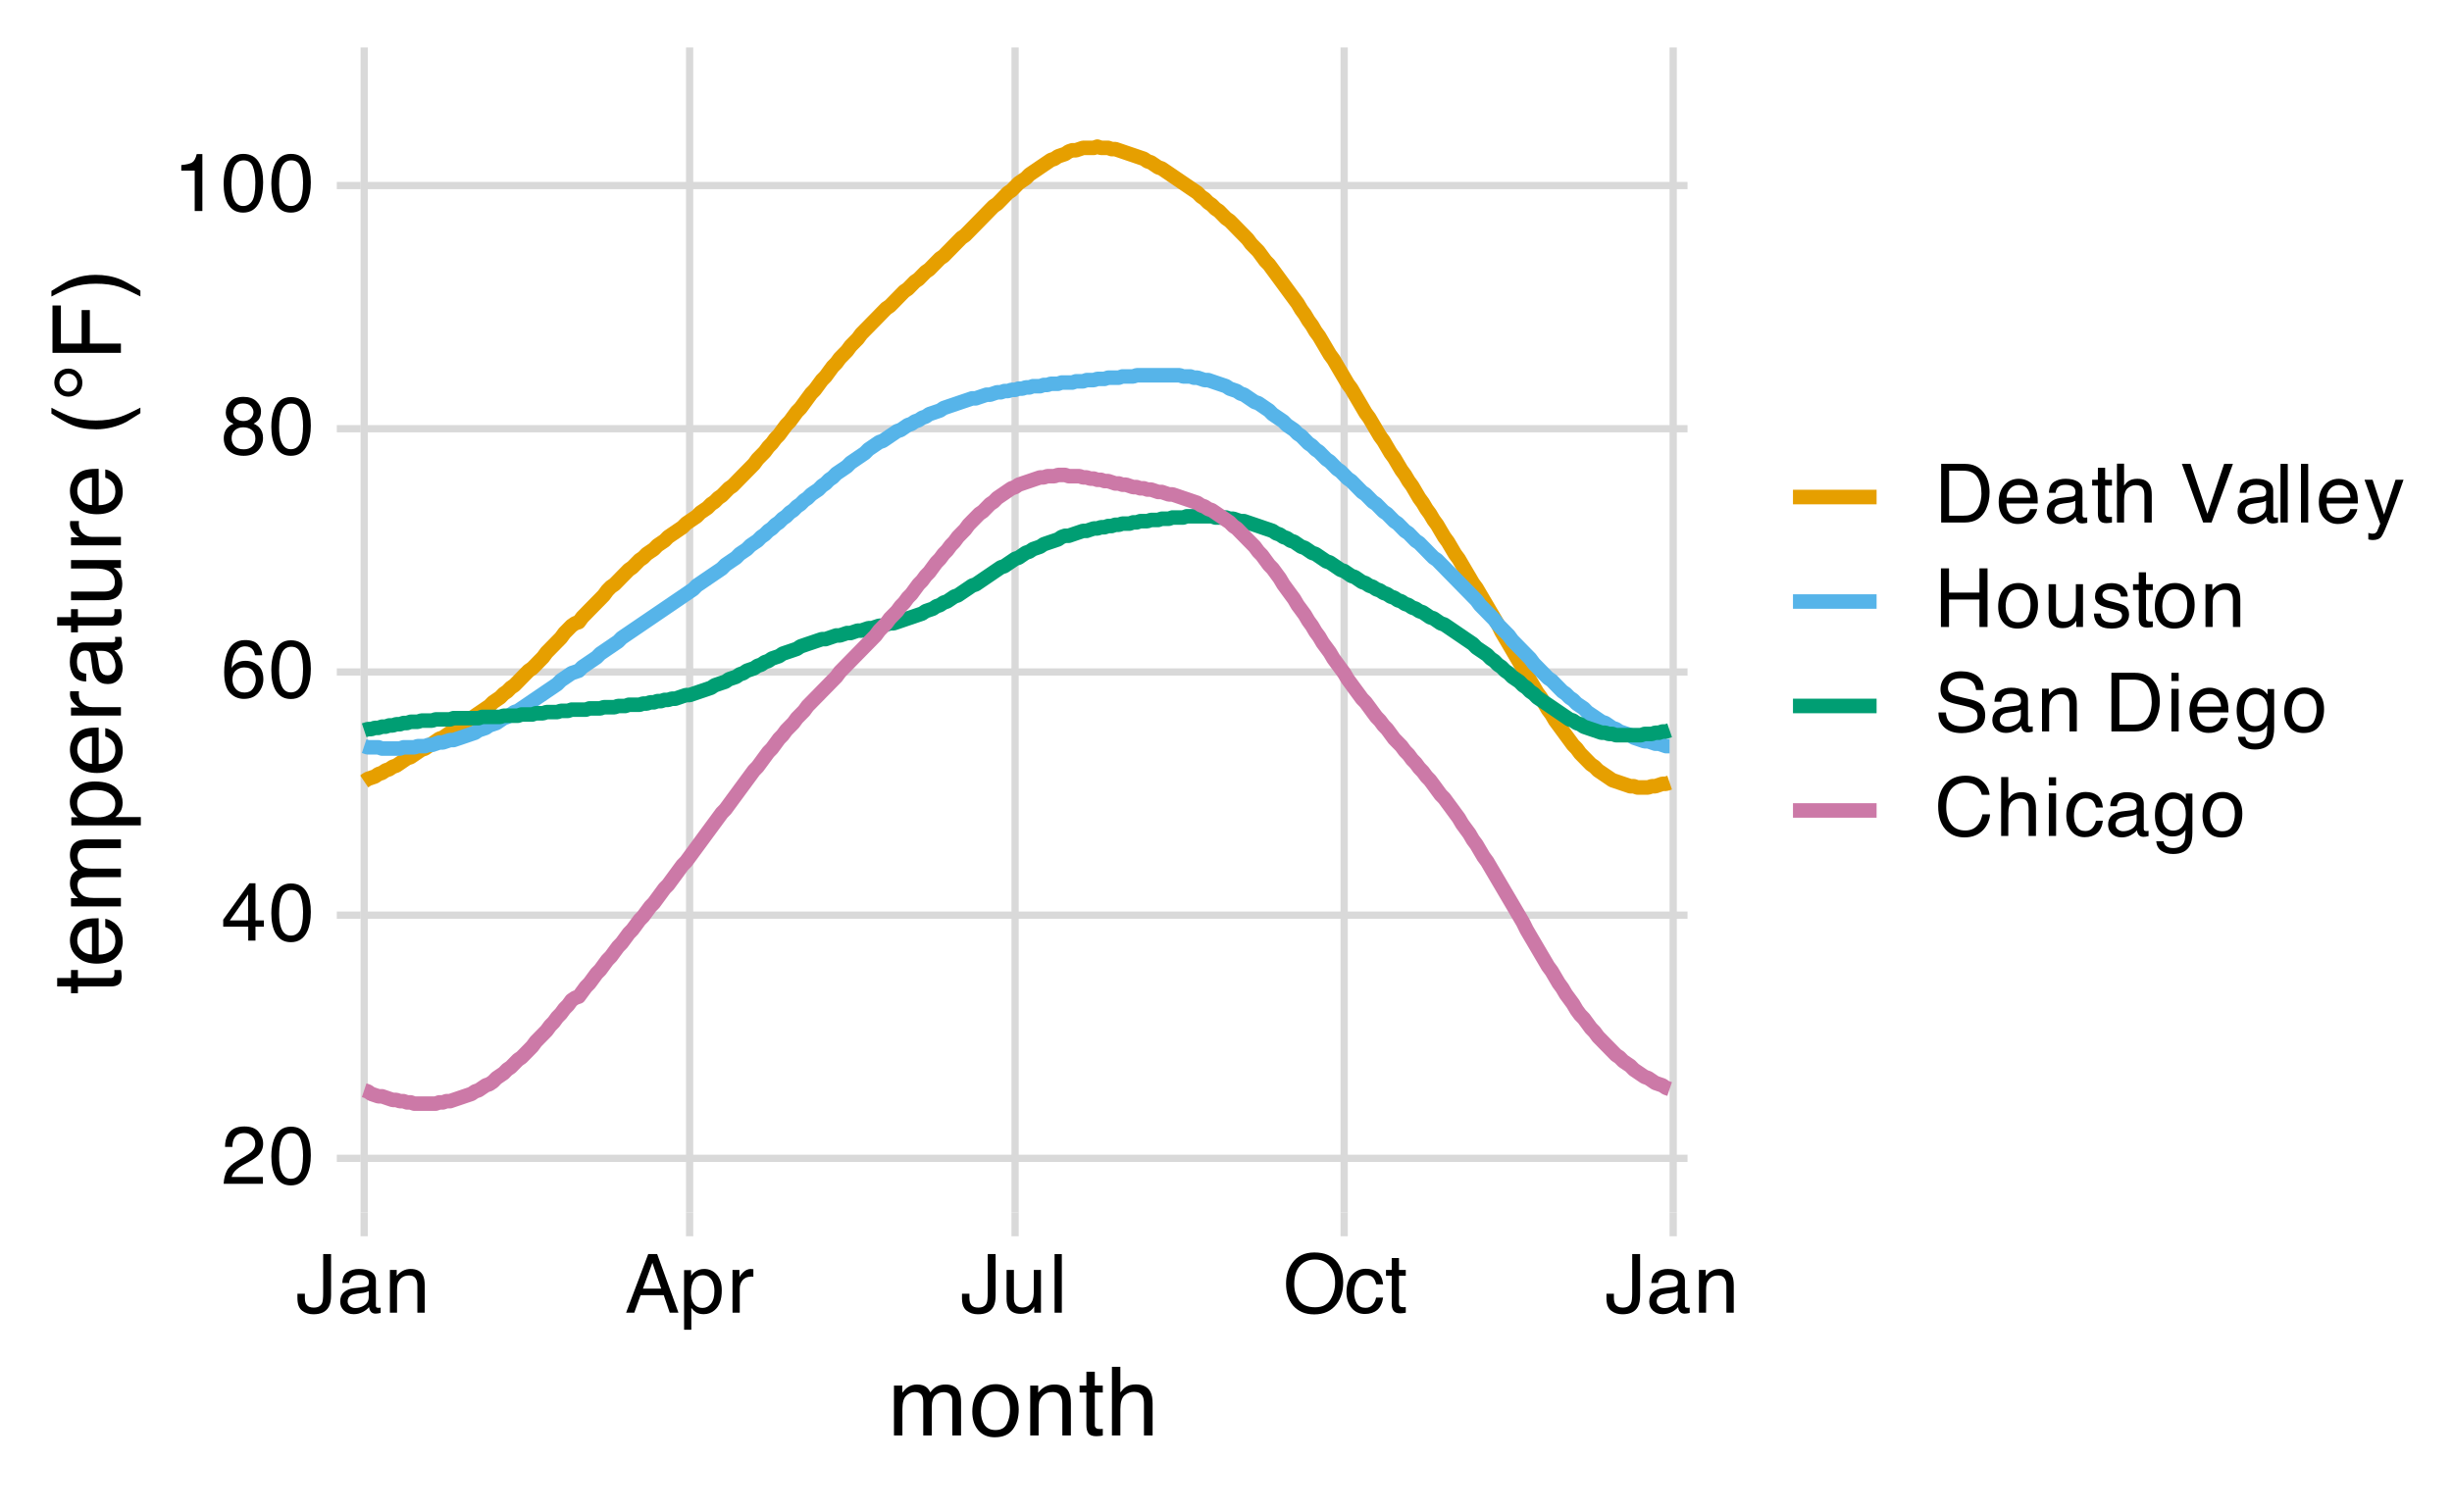 <?xml version="1.0" encoding="UTF-8"?>
<svg xmlns="http://www.w3.org/2000/svg" xmlns:xlink="http://www.w3.org/1999/xlink" width="360" height="222" viewBox="0 0 360 222">
<defs>
<g>
<g id="glyph-0-0">
<path d="M 0.391 0 L 0.391 -8.609 L 7.219 -8.609 L 7.219 0 Z M 6.141 -1.078 L 6.141 -7.531 L 1.469 -7.531 L 1.469 -1.078 Z M 6.141 -1.078 "/>
</g>
<g id="glyph-0-1">
<path d="M 0.375 0 C 0.414 -0.719 0.566 -1.344 0.828 -1.875 C 1.086 -2.414 1.594 -2.906 2.344 -3.344 L 3.469 -4 C 3.969 -4.289 4.32 -4.539 4.531 -4.75 C 4.852 -5.07 5.016 -5.441 5.016 -5.859 C 5.016 -6.348 4.863 -6.734 4.562 -7.016 C 4.27 -7.305 3.883 -7.453 3.406 -7.453 C 2.676 -7.453 2.176 -7.18 1.906 -6.641 C 1.75 -6.336 1.664 -5.93 1.656 -5.422 L 0.578 -5.422 C 0.586 -6.148 0.723 -6.742 0.984 -7.203 C 1.441 -8.016 2.25 -8.422 3.406 -8.422 C 4.363 -8.422 5.062 -8.16 5.5 -7.641 C 5.945 -7.117 6.172 -6.539 6.172 -5.906 C 6.172 -5.238 5.938 -4.664 5.469 -4.188 C 5.195 -3.906 4.707 -3.566 4 -3.172 L 3.188 -2.734 C 2.812 -2.523 2.516 -2.32 2.297 -2.125 C 1.898 -1.789 1.648 -1.414 1.547 -1 L 6.141 -1 L 6.141 0 Z M 0.375 0 "/>
</g>
<g id="glyph-0-2">
<path d="M 3.25 -8.391 C 4.332 -8.391 5.117 -7.941 5.609 -7.047 C 5.984 -6.359 6.172 -5.41 6.172 -4.203 C 6.172 -3.066 6 -2.125 5.656 -1.375 C 5.164 -0.301 4.359 0.234 3.234 0.234 C 2.234 0.234 1.484 -0.203 0.984 -1.078 C 0.578 -1.816 0.375 -2.801 0.375 -4.031 C 0.375 -4.977 0.5 -5.797 0.75 -6.484 C 1.207 -7.754 2.039 -8.391 3.25 -8.391 Z M 3.234 -0.734 C 3.785 -0.734 4.223 -0.973 4.547 -1.453 C 4.867 -1.941 5.031 -2.848 5.031 -4.172 C 5.031 -5.117 4.91 -5.898 4.672 -6.516 C 4.441 -7.129 3.988 -7.438 3.312 -7.438 C 2.688 -7.438 2.227 -7.145 1.938 -6.562 C 1.656 -5.977 1.516 -5.117 1.516 -3.984 C 1.516 -3.129 1.609 -2.441 1.797 -1.922 C 2.078 -1.129 2.555 -0.734 3.234 -0.734 Z M 3.234 -0.734 "/>
</g>
<g id="glyph-0-3">
<path d="M 3.969 -2.969 L 3.969 -6.781 L 1.281 -2.969 Z M 3.984 0 L 3.984 -2.047 L 0.312 -2.047 L 0.312 -3.078 L 4.156 -8.422 L 5.047 -8.422 L 5.047 -2.969 L 6.281 -2.969 L 6.281 -2.047 L 5.047 -2.047 L 5.047 0 Z M 3.984 0 "/>
</g>
<g id="glyph-0-4">
<path d="M 3.516 -8.422 C 4.453 -8.422 5.102 -8.176 5.469 -7.688 C 5.844 -7.207 6.031 -6.707 6.031 -6.188 L 4.984 -6.188 C 4.922 -6.52 4.82 -6.781 4.688 -6.969 C 4.426 -7.32 4.039 -7.5 3.531 -7.5 C 2.938 -7.5 2.461 -7.223 2.109 -6.672 C 1.766 -6.129 1.578 -5.352 1.547 -4.344 C 1.785 -4.695 2.086 -4.961 2.453 -5.141 C 2.785 -5.297 3.16 -5.375 3.578 -5.375 C 4.285 -5.375 4.898 -5.148 5.422 -4.703 C 5.941 -4.254 6.203 -3.582 6.203 -2.688 C 6.203 -1.926 5.953 -1.25 5.453 -0.656 C 4.961 -0.07 4.258 0.219 3.344 0.219 C 2.551 0.219 1.867 -0.078 1.297 -0.672 C 0.734 -1.273 0.453 -2.281 0.453 -3.688 C 0.453 -4.727 0.578 -5.613 0.828 -6.344 C 1.316 -7.727 2.211 -8.422 3.516 -8.422 Z M 3.438 -0.719 C 3.988 -0.719 4.398 -0.906 4.672 -1.281 C 4.953 -1.656 5.094 -2.098 5.094 -2.609 C 5.094 -3.035 4.969 -3.441 4.719 -3.828 C 4.477 -4.211 4.031 -4.406 3.375 -4.406 C 2.926 -4.406 2.531 -4.254 2.188 -3.953 C 1.844 -3.66 1.672 -3.211 1.672 -2.609 C 1.672 -2.078 1.828 -1.629 2.141 -1.266 C 2.453 -0.898 2.883 -0.719 3.438 -0.719 Z M 3.438 -0.719 "/>
</g>
<g id="glyph-0-5">
<path d="M 3.266 -4.875 C 3.734 -4.875 4.098 -5.004 4.359 -5.266 C 4.617 -5.523 4.75 -5.832 4.75 -6.188 C 4.75 -6.5 4.625 -6.785 4.375 -7.047 C 4.125 -7.316 3.742 -7.453 3.234 -7.453 C 2.723 -7.453 2.352 -7.316 2.125 -7.047 C 1.895 -6.785 1.781 -6.484 1.781 -6.141 C 1.781 -5.742 1.926 -5.43 2.219 -5.203 C 2.52 -4.984 2.867 -4.875 3.266 -4.875 Z M 3.328 -0.719 C 3.816 -0.719 4.223 -0.848 4.547 -1.109 C 4.867 -1.379 5.031 -1.773 5.031 -2.297 C 5.031 -2.836 4.863 -3.25 4.531 -3.531 C 4.195 -3.812 3.77 -3.953 3.25 -3.953 C 2.75 -3.953 2.336 -3.805 2.016 -3.516 C 1.703 -3.234 1.547 -2.836 1.547 -2.328 C 1.547 -1.891 1.691 -1.508 1.984 -1.188 C 2.273 -0.875 2.723 -0.719 3.328 -0.719 Z M 1.828 -4.469 C 1.535 -4.594 1.305 -4.738 1.141 -4.906 C 0.836 -5.219 0.688 -5.625 0.688 -6.125 C 0.688 -6.75 0.91 -7.285 1.359 -7.734 C 1.816 -8.191 2.457 -8.422 3.281 -8.422 C 4.094 -8.422 4.723 -8.207 5.172 -7.781 C 5.629 -7.352 5.859 -6.859 5.859 -6.297 C 5.859 -5.773 5.727 -5.348 5.469 -5.016 C 5.32 -4.836 5.094 -4.66 4.781 -4.484 C 5.125 -4.328 5.395 -4.145 5.594 -3.938 C 5.969 -3.539 6.156 -3.031 6.156 -2.406 C 6.156 -1.664 5.906 -1.039 5.406 -0.531 C 4.914 -0.02 4.219 0.234 3.312 0.234 C 2.488 0.234 1.797 0.016 1.234 -0.422 C 0.672 -0.867 0.391 -1.516 0.391 -2.359 C 0.391 -2.848 0.508 -3.273 0.75 -3.641 C 0.988 -4.004 1.348 -4.281 1.828 -4.469 Z M 1.828 -4.469 "/>
</g>
<g id="glyph-0-6">
<path d="M 1.156 -5.938 L 1.156 -6.75 C 1.914 -6.82 2.441 -6.945 2.734 -7.125 C 3.035 -7.301 3.266 -7.711 3.422 -8.359 L 4.25 -8.359 L 4.25 0 L 3.125 0 L 3.125 -5.938 Z M 1.156 -5.938 "/>
</g>
<g id="glyph-0-7">
<path d="M 5.141 -2.562 C 5.141 -1.844 5.031 -1.281 4.812 -0.875 C 4.414 -0.133 3.66 0.234 2.547 0.234 C 1.898 0.234 1.348 0.055 0.891 -0.297 C 0.43 -0.648 0.203 -1.27 0.203 -2.156 L 0.203 -2.781 L 1.297 -2.781 L 1.297 -2.156 C 1.297 -1.688 1.398 -1.332 1.609 -1.094 C 1.816 -0.863 2.145 -0.75 2.594 -0.75 C 3.207 -0.75 3.613 -0.961 3.812 -1.391 C 3.926 -1.648 3.984 -2.145 3.984 -2.875 L 3.984 -8.609 L 5.141 -8.609 Z M 5.141 -2.562 "/>
</g>
<g id="glyph-0-8">
<path d="M 1.578 -1.672 C 1.578 -1.367 1.688 -1.129 1.906 -0.953 C 2.133 -0.773 2.398 -0.688 2.703 -0.688 C 3.078 -0.688 3.438 -0.77 3.781 -0.938 C 4.375 -1.227 4.672 -1.695 4.672 -2.344 L 4.672 -3.188 C 4.535 -3.113 4.363 -3.047 4.156 -2.984 C 3.957 -2.93 3.758 -2.895 3.562 -2.875 L 2.938 -2.797 C 2.551 -2.742 2.258 -2.66 2.062 -2.547 C 1.738 -2.367 1.578 -2.078 1.578 -1.672 Z M 4.141 -3.797 C 4.379 -3.828 4.539 -3.93 4.625 -4.109 C 4.664 -4.203 4.688 -4.336 4.688 -4.516 C 4.688 -4.867 4.555 -5.125 4.297 -5.281 C 4.047 -5.445 3.688 -5.531 3.219 -5.531 C 2.664 -5.531 2.273 -5.383 2.047 -5.094 C 1.91 -4.926 1.82 -4.68 1.781 -4.359 L 0.797 -4.359 C 0.816 -5.129 1.066 -5.664 1.547 -5.969 C 2.035 -6.27 2.598 -6.422 3.234 -6.422 C 3.973 -6.422 4.57 -6.281 5.031 -6 C 5.488 -5.719 5.719 -5.281 5.719 -4.688 L 5.719 -1.078 C 5.719 -0.973 5.738 -0.883 5.781 -0.812 C 5.832 -0.75 5.93 -0.719 6.078 -0.719 C 6.117 -0.719 6.164 -0.719 6.219 -0.719 C 6.281 -0.727 6.348 -0.738 6.422 -0.75 L 6.422 0.031 C 6.254 0.07 6.125 0.098 6.031 0.109 C 5.945 0.129 5.832 0.141 5.688 0.141 C 5.32 0.141 5.062 0.008 4.906 -0.25 C 4.812 -0.383 4.75 -0.578 4.719 -0.828 C 4.5 -0.547 4.188 -0.301 3.781 -0.094 C 3.383 0.113 2.945 0.219 2.469 0.219 C 1.883 0.219 1.406 0.039 1.031 -0.312 C 0.664 -0.664 0.484 -1.109 0.484 -1.641 C 0.484 -2.223 0.664 -2.676 1.031 -3 C 1.395 -3.32 1.867 -3.52 2.453 -3.594 Z M 3.266 -6.422 Z M 3.266 -6.422 "/>
</g>
<g id="glyph-0-9">
<path d="M 0.781 -6.281 L 1.781 -6.281 L 1.781 -5.391 C 2.07 -5.754 2.383 -6.016 2.719 -6.172 C 3.051 -6.336 3.422 -6.422 3.828 -6.422 C 4.711 -6.422 5.312 -6.109 5.625 -5.484 C 5.801 -5.141 5.891 -4.656 5.891 -4.031 L 5.891 0 L 4.812 0 L 4.812 -3.953 C 4.812 -4.336 4.754 -4.645 4.641 -4.875 C 4.453 -5.27 4.113 -5.469 3.625 -5.469 C 3.375 -5.469 3.172 -5.441 3.016 -5.391 C 2.723 -5.305 2.469 -5.133 2.25 -4.875 C 2.07 -4.664 1.957 -4.453 1.906 -4.234 C 1.852 -4.016 1.828 -3.695 1.828 -3.281 L 1.828 0 L 0.781 0 Z M 3.25 -6.422 Z M 3.25 -6.422 "/>
</g>
<g id="glyph-0-10">
<path d="M 5.328 -3.531 L 4.031 -7.328 L 2.641 -3.531 Z M 3.422 -8.609 L 4.734 -8.609 L 7.859 0 L 6.578 0 L 5.703 -2.578 L 2.297 -2.578 L 1.375 0 L 0.172 0 Z M 3.422 -8.609 "/>
</g>
<g id="glyph-0-11">
<path d="M 3.422 -0.703 C 3.91 -0.703 4.316 -0.91 4.641 -1.328 C 4.973 -1.742 5.141 -2.359 5.141 -3.172 C 5.141 -3.672 5.066 -4.102 4.922 -4.469 C 4.648 -5.156 4.148 -5.5 3.422 -5.5 C 2.691 -5.5 2.191 -5.133 1.922 -4.406 C 1.773 -4.02 1.703 -3.523 1.703 -2.922 C 1.703 -2.43 1.773 -2.02 1.922 -1.688 C 2.191 -1.031 2.691 -0.703 3.422 -0.703 Z M 0.688 -6.25 L 1.719 -6.25 L 1.719 -5.422 C 1.926 -5.703 2.156 -5.922 2.406 -6.078 C 2.758 -6.305 3.176 -6.422 3.656 -6.422 C 4.375 -6.422 4.977 -6.148 5.469 -5.609 C 5.969 -5.066 6.219 -4.289 6.219 -3.281 C 6.219 -1.906 5.859 -0.926 5.141 -0.344 C 4.691 0.031 4.164 0.219 3.562 0.219 C 3.094 0.219 2.695 0.113 2.375 -0.094 C 2.188 -0.219 1.977 -0.422 1.75 -0.703 L 1.75 2.5 L 0.688 2.5 Z M 0.688 -6.25 "/>
</g>
<g id="glyph-0-12">
<path d="M 0.797 -6.281 L 1.812 -6.281 L 1.812 -5.188 C 1.883 -5.406 2.082 -5.664 2.406 -5.969 C 2.727 -6.27 3.098 -6.422 3.516 -6.422 C 3.535 -6.422 3.566 -6.414 3.609 -6.406 C 3.66 -6.406 3.742 -6.398 3.859 -6.391 L 3.859 -5.281 C 3.797 -5.289 3.738 -5.297 3.688 -5.297 C 3.633 -5.297 3.578 -5.297 3.516 -5.297 C 2.984 -5.297 2.57 -5.125 2.281 -4.781 C 2 -4.445 1.859 -4.055 1.859 -3.609 L 1.859 0 L 0.797 0 Z M 0.797 -6.281 "/>
</g>
<g id="glyph-0-13">
<path d="M 1.828 -6.281 L 1.828 -2.109 C 1.828 -1.785 1.879 -1.523 1.984 -1.328 C 2.172 -0.953 2.52 -0.766 3.031 -0.766 C 3.758 -0.766 4.258 -1.094 4.531 -1.75 C 4.676 -2.102 4.75 -2.582 4.75 -3.188 L 4.75 -6.281 L 5.797 -6.281 L 5.797 0 L 4.812 0 L 4.812 -0.922 C 4.676 -0.68 4.508 -0.484 4.312 -0.328 C 3.906 0.004 3.414 0.172 2.844 0.172 C 1.945 0.172 1.336 -0.129 1.016 -0.734 C 0.836 -1.047 0.75 -1.473 0.75 -2.016 L 0.75 -6.281 Z M 3.281 -6.422 Z M 3.281 -6.422 "/>
</g>
<g id="glyph-0-14">
<path d="M 0.797 -8.609 L 1.859 -8.609 L 1.859 0 L 0.797 0 Z M 0.797 -8.609 "/>
</g>
<g id="glyph-0-15">
<path d="M 4.625 -8.844 C 6.145 -8.844 7.27 -8.352 8 -7.375 C 8.57 -6.613 8.859 -5.641 8.859 -4.453 C 8.859 -3.172 8.531 -2.102 7.875 -1.25 C 7.113 -0.25 6.023 0.25 4.609 0.25 C 3.285 0.25 2.242 -0.188 1.484 -1.062 C 0.805 -1.906 0.469 -2.973 0.469 -4.266 C 0.469 -5.422 0.758 -6.414 1.344 -7.25 C 2.082 -8.312 3.176 -8.844 4.625 -8.844 Z M 4.75 -0.797 C 5.77 -0.797 6.508 -1.16 6.969 -1.891 C 7.438 -2.629 7.672 -3.477 7.672 -4.438 C 7.672 -5.445 7.406 -6.258 6.875 -6.875 C 6.344 -7.5 5.617 -7.812 4.703 -7.812 C 3.805 -7.812 3.078 -7.504 2.516 -6.891 C 1.953 -6.273 1.672 -5.375 1.672 -4.188 C 1.672 -3.227 1.91 -2.422 2.391 -1.766 C 2.879 -1.117 3.664 -0.797 4.75 -0.797 Z M 4.672 -8.844 Z M 4.672 -8.844 "/>
</g>
<g id="glyph-0-16">
<path d="M 3.188 -6.453 C 3.895 -6.453 4.469 -6.281 4.906 -5.938 C 5.352 -5.594 5.625 -5.004 5.719 -4.172 L 4.688 -4.172 C 4.625 -4.555 4.484 -4.875 4.266 -5.125 C 4.047 -5.383 3.688 -5.516 3.188 -5.516 C 2.52 -5.516 2.039 -5.188 1.75 -4.531 C 1.562 -4.102 1.469 -3.578 1.469 -2.953 C 1.469 -2.328 1.598 -1.797 1.859 -1.359 C 2.129 -0.93 2.551 -0.719 3.125 -0.719 C 3.562 -0.719 3.906 -0.852 4.156 -1.125 C 4.414 -1.395 4.594 -1.758 4.688 -2.219 L 5.719 -2.219 C 5.602 -1.383 5.312 -0.773 4.844 -0.391 C 4.375 -0.004 3.773 0.188 3.047 0.188 C 2.223 0.188 1.566 -0.113 1.078 -0.719 C 0.586 -1.32 0.344 -2.07 0.344 -2.969 C 0.344 -4.07 0.609 -4.926 1.141 -5.531 C 1.68 -6.145 2.363 -6.453 3.188 -6.453 Z M 3.031 -6.422 Z M 3.031 -6.422 "/>
</g>
<g id="glyph-0-17">
<path d="M 0.984 -8.031 L 2.047 -8.031 L 2.047 -6.281 L 3.047 -6.281 L 3.047 -5.422 L 2.047 -5.422 L 2.047 -1.312 C 2.047 -1.094 2.125 -0.945 2.281 -0.875 C 2.352 -0.832 2.488 -0.812 2.688 -0.812 C 2.738 -0.812 2.789 -0.812 2.844 -0.812 C 2.906 -0.82 2.973 -0.828 3.047 -0.828 L 3.047 0 C 2.93 0.031 2.805 0.051 2.672 0.062 C 2.547 0.082 2.406 0.094 2.25 0.094 C 1.758 0.094 1.426 -0.031 1.25 -0.281 C 1.07 -0.531 0.984 -0.859 0.984 -1.266 L 0.984 -5.422 L 0.141 -5.422 L 0.141 -6.281 L 0.984 -6.281 Z M 0.984 -8.031 "/>
</g>
<g id="glyph-0-18">
<path d="M 4.219 -1 C 4.613 -1 4.938 -1.039 5.188 -1.125 C 5.645 -1.27 6.02 -1.562 6.312 -2 C 6.539 -2.344 6.703 -2.785 6.797 -3.328 C 6.859 -3.66 6.891 -3.961 6.891 -4.234 C 6.891 -5.305 6.676 -6.133 6.25 -6.719 C 5.832 -7.312 5.148 -7.609 4.203 -7.609 L 2.141 -7.609 L 2.141 -1 Z M 0.969 -8.609 L 4.453 -8.609 C 5.641 -8.609 6.555 -8.188 7.203 -7.344 C 7.785 -6.594 8.078 -5.625 8.078 -4.438 C 8.078 -3.52 7.906 -2.691 7.562 -1.953 C 6.957 -0.648 5.914 0 4.438 0 L 0.969 0 Z M 0.969 -8.609 "/>
</g>
<g id="glyph-0-19">
<path d="M 3.391 -6.422 C 3.836 -6.422 4.27 -6.316 4.688 -6.109 C 5.102 -5.898 5.422 -5.629 5.641 -5.297 C 5.848 -4.973 5.988 -4.602 6.062 -4.188 C 6.125 -3.895 6.156 -3.43 6.156 -2.797 L 1.547 -2.797 C 1.566 -2.16 1.719 -1.648 2 -1.266 C 2.281 -0.879 2.719 -0.688 3.312 -0.688 C 3.863 -0.688 4.301 -0.867 4.625 -1.234 C 4.812 -1.441 4.945 -1.688 5.031 -1.969 L 6.062 -1.969 C 6.039 -1.738 5.953 -1.484 5.797 -1.203 C 5.641 -0.922 5.469 -0.688 5.281 -0.5 C 4.957 -0.188 4.555 0.02 4.078 0.125 C 3.828 0.188 3.539 0.219 3.219 0.219 C 2.438 0.219 1.773 -0.062 1.234 -0.625 C 0.691 -1.195 0.422 -1.992 0.422 -3.016 C 0.422 -4.023 0.691 -4.844 1.234 -5.469 C 1.785 -6.102 2.504 -6.422 3.391 -6.422 Z M 5.062 -3.641 C 5.02 -4.098 4.922 -4.461 4.766 -4.734 C 4.484 -5.242 4.004 -5.5 3.328 -5.5 C 2.836 -5.5 2.426 -5.32 2.094 -4.969 C 1.77 -4.625 1.598 -4.18 1.578 -3.641 Z M 3.281 -6.422 Z M 3.281 -6.422 "/>
</g>
<g id="glyph-0-20">
<path d="M 0.781 -8.641 L 1.828 -8.641 L 1.828 -5.422 C 2.078 -5.742 2.301 -5.969 2.5 -6.094 C 2.844 -6.312 3.27 -6.422 3.781 -6.422 C 4.688 -6.422 5.301 -6.102 5.625 -5.469 C 5.801 -5.125 5.891 -4.645 5.891 -4.031 L 5.891 0 L 4.812 0 L 4.812 -3.953 C 4.812 -4.41 4.75 -4.75 4.625 -4.969 C 4.438 -5.312 4.078 -5.484 3.547 -5.484 C 3.109 -5.484 2.711 -5.332 2.359 -5.031 C 2.004 -4.727 1.828 -4.16 1.828 -3.328 L 1.828 0 L 0.781 0 Z M 0.781 -8.641 "/>
</g>
<g id="glyph-0-21">
</g>
<g id="glyph-0-22">
<path d="M 1.594 -8.609 L 4.062 -1.281 L 6.516 -8.609 L 7.812 -8.609 L 4.672 0 L 3.438 0 L 0.312 -8.609 Z M 1.594 -8.609 "/>
</g>
<g id="glyph-0-23">
<path d="M 4.688 -6.281 L 5.859 -6.281 C 5.711 -5.875 5.383 -4.953 4.875 -3.516 C 4.488 -2.441 4.164 -1.566 3.906 -0.891 C 3.301 0.711 2.875 1.691 2.625 2.047 C 2.375 2.398 1.941 2.578 1.328 2.578 C 1.18 2.578 1.066 2.566 0.984 2.547 C 0.91 2.535 0.812 2.516 0.688 2.484 L 0.688 1.531 C 0.875 1.582 1.008 1.613 1.094 1.625 C 1.176 1.633 1.25 1.641 1.312 1.641 C 1.5 1.641 1.641 1.609 1.734 1.547 C 1.828 1.484 1.906 1.406 1.969 1.312 C 1.988 1.281 2.055 1.117 2.172 0.828 C 2.297 0.535 2.383 0.32 2.438 0.188 L 0.125 -6.281 L 1.312 -6.281 L 3 -1.172 Z M 3 -6.422 Z M 3 -6.422 "/>
</g>
<g id="glyph-0-24">
<path d="M 0.938 -8.609 L 2.125 -8.609 L 2.125 -5.047 L 6.594 -5.047 L 6.594 -8.609 L 7.781 -8.609 L 7.781 0 L 6.594 0 L 6.594 -4.031 L 2.125 -4.031 L 2.125 0 L 0.938 0 Z M 0.938 -8.609 "/>
</g>
<g id="glyph-0-25">
<path d="M 3.266 -0.688 C 3.961 -0.688 4.441 -0.945 4.703 -1.469 C 4.961 -2 5.094 -2.586 5.094 -3.234 C 5.094 -3.828 5 -4.305 4.812 -4.672 C 4.508 -5.242 4 -5.531 3.281 -5.531 C 2.633 -5.531 2.164 -5.285 1.875 -4.797 C 1.582 -4.305 1.438 -3.711 1.438 -3.016 C 1.438 -2.348 1.582 -1.789 1.875 -1.344 C 2.164 -0.906 2.629 -0.688 3.266 -0.688 Z M 3.312 -6.453 C 4.113 -6.453 4.789 -6.18 5.344 -5.641 C 5.906 -5.109 6.188 -4.316 6.188 -3.266 C 6.188 -2.254 5.941 -1.414 5.453 -0.75 C 4.961 -0.094 4.203 0.234 3.172 0.234 C 2.305 0.234 1.617 -0.055 1.109 -0.641 C 0.598 -1.234 0.344 -2.02 0.344 -3 C 0.344 -4.051 0.609 -4.891 1.141 -5.516 C 1.68 -6.141 2.406 -6.453 3.312 -6.453 Z M 3.266 -6.422 Z M 3.266 -6.422 "/>
</g>
<g id="glyph-0-26">
<path d="M 1.406 -1.969 C 1.438 -1.613 1.523 -1.344 1.672 -1.156 C 1.93 -0.82 2.391 -0.656 3.047 -0.656 C 3.441 -0.656 3.785 -0.738 4.078 -0.906 C 4.379 -1.07 4.531 -1.332 4.531 -1.688 C 4.531 -1.957 4.41 -2.164 4.172 -2.312 C 4.016 -2.395 3.711 -2.492 3.266 -2.609 L 2.422 -2.812 C 1.891 -2.945 1.5 -3.098 1.25 -3.266 C 0.789 -3.547 0.562 -3.941 0.562 -4.453 C 0.562 -5.047 0.773 -5.523 1.203 -5.891 C 1.629 -6.254 2.207 -6.438 2.938 -6.438 C 3.875 -6.438 4.551 -6.16 4.969 -5.609 C 5.238 -5.254 5.367 -4.875 5.359 -4.469 L 4.359 -4.469 C 4.336 -4.707 4.254 -4.926 4.109 -5.125 C 3.867 -5.395 3.445 -5.531 2.844 -5.531 C 2.445 -5.531 2.145 -5.453 1.938 -5.297 C 1.738 -5.148 1.641 -4.953 1.641 -4.703 C 1.641 -4.43 1.773 -4.211 2.047 -4.047 C 2.203 -3.953 2.43 -3.867 2.734 -3.797 L 3.422 -3.625 C 4.18 -3.438 4.691 -3.258 4.953 -3.094 C 5.359 -2.82 5.562 -2.395 5.562 -1.812 C 5.562 -1.258 5.348 -0.781 4.922 -0.375 C 4.504 0.031 3.863 0.234 3 0.234 C 2.062 0.234 1.395 0.023 1 -0.391 C 0.613 -0.816 0.41 -1.344 0.391 -1.969 Z M 2.953 -6.422 Z M 2.953 -6.422 "/>
</g>
<g id="glyph-0-27">
<path d="M 1.672 -2.781 C 1.703 -2.289 1.816 -1.895 2.016 -1.594 C 2.41 -1.02 3.094 -0.734 4.062 -0.734 C 4.5 -0.734 4.898 -0.797 5.266 -0.922 C 5.961 -1.16 6.312 -1.594 6.312 -2.219 C 6.312 -2.688 6.16 -3.02 5.859 -3.219 C 5.566 -3.414 5.102 -3.586 4.469 -3.734 L 3.312 -4 C 2.539 -4.164 2 -4.352 1.688 -4.562 C 1.145 -4.926 0.875 -5.461 0.875 -6.172 C 0.875 -6.953 1.141 -7.586 1.672 -8.078 C 2.203 -8.578 2.957 -8.828 3.938 -8.828 C 4.844 -8.828 5.609 -8.609 6.234 -8.172 C 6.867 -7.734 7.188 -7.035 7.188 -6.078 L 6.094 -6.078 C 6.031 -6.547 5.906 -6.898 5.719 -7.141 C 5.363 -7.586 4.758 -7.812 3.906 -7.812 C 3.219 -7.812 2.723 -7.664 2.422 -7.375 C 2.117 -7.094 1.969 -6.758 1.969 -6.375 C 1.969 -5.957 2.145 -5.648 2.5 -5.453 C 2.727 -5.328 3.25 -5.172 4.062 -4.984 L 5.281 -4.703 C 5.852 -4.566 6.301 -4.383 6.625 -4.156 C 7.164 -3.758 7.438 -3.176 7.438 -2.406 C 7.438 -1.457 7.086 -0.773 6.391 -0.359 C 5.703 0.047 4.898 0.25 3.984 0.25 C 2.91 0.25 2.07 -0.02 1.469 -0.562 C 0.863 -1.113 0.566 -1.852 0.578 -2.781 Z M 4.031 -8.844 Z M 4.031 -8.844 "/>
</g>
<g id="glyph-0-28">
<path d="M 0.781 -6.25 L 1.844 -6.25 L 1.844 0 L 0.781 0 Z M 0.781 -8.609 L 1.844 -8.609 L 1.844 -7.406 L 0.781 -7.406 Z M 0.781 -8.609 "/>
</g>
<g id="glyph-0-29">
<path d="M 2.984 -6.391 C 3.484 -6.391 3.914 -6.27 4.281 -6.031 C 4.477 -5.883 4.68 -5.68 4.891 -5.422 L 4.891 -6.219 L 5.859 -6.219 L 5.859 -0.516 C 5.859 0.285 5.742 0.914 5.516 1.375 C 5.078 2.227 4.25 2.656 3.031 2.656 C 2.352 2.656 1.785 2.504 1.328 2.203 C 0.867 1.898 0.609 1.426 0.547 0.781 L 1.625 0.781 C 1.676 1.062 1.773 1.281 1.922 1.438 C 2.16 1.664 2.535 1.781 3.047 1.781 C 3.859 1.781 4.391 1.492 4.641 0.922 C 4.785 0.586 4.852 -0.008 4.844 -0.875 C 4.633 -0.551 4.379 -0.312 4.078 -0.156 C 3.785 0 3.395 0.078 2.906 0.078 C 2.227 0.078 1.633 -0.16 1.125 -0.641 C 0.613 -1.129 0.359 -1.93 0.359 -3.047 C 0.359 -4.098 0.613 -4.914 1.125 -5.5 C 1.645 -6.094 2.266 -6.391 2.984 -6.391 Z M 4.891 -3.172 C 4.891 -3.941 4.727 -4.516 4.406 -4.891 C 4.082 -5.266 3.676 -5.453 3.188 -5.453 C 2.438 -5.453 1.926 -5.102 1.656 -4.406 C 1.508 -4.039 1.438 -3.555 1.438 -2.953 C 1.438 -2.242 1.578 -1.703 1.859 -1.328 C 2.148 -0.961 2.539 -0.781 3.031 -0.781 C 3.789 -0.781 4.32 -1.125 4.625 -1.812 C 4.801 -2.195 4.891 -2.648 4.891 -3.172 Z M 3.109 -6.422 Z M 3.109 -6.422 "/>
</g>
<g id="glyph-0-30">
<path d="M 4.547 -8.844 C 5.629 -8.844 6.473 -8.555 7.078 -7.984 C 7.68 -7.41 8.016 -6.758 8.078 -6.031 L 6.938 -6.031 C 6.812 -6.582 6.555 -7.02 6.172 -7.344 C 5.785 -7.664 5.242 -7.828 4.547 -7.828 C 3.703 -7.828 3.02 -7.531 2.5 -6.938 C 1.977 -6.344 1.719 -5.43 1.719 -4.203 C 1.719 -3.191 1.953 -2.367 2.422 -1.734 C 2.891 -1.109 3.594 -0.797 4.531 -0.797 C 5.383 -0.797 6.039 -1.129 6.5 -1.797 C 6.727 -2.141 6.906 -2.598 7.031 -3.172 L 8.156 -3.172 C 8.062 -2.266 7.727 -1.504 7.156 -0.891 C 6.469 -0.148 5.547 0.219 4.391 0.219 C 3.391 0.219 2.551 -0.082 1.875 -0.688 C 0.977 -1.488 0.531 -2.723 0.531 -4.391 C 0.531 -5.66 0.863 -6.703 1.531 -7.516 C 2.258 -8.398 3.266 -8.844 4.547 -8.844 Z M 4.312 -8.844 Z M 4.312 -8.844 "/>
</g>
<g id="glyph-1-0">
<path d="M 0.453 0 L 0.453 -10.047 L 8.422 -10.047 L 8.422 0 Z M 7.172 -1.266 L 7.172 -8.781 L 1.703 -8.781 L 1.703 -1.266 Z M 7.172 -1.266 "/>
</g>
<g id="glyph-1-1">
<path d="M 0.906 -7.328 L 2.125 -7.328 L 2.125 -6.281 C 2.414 -6.645 2.676 -6.906 2.906 -7.062 C 3.312 -7.344 3.773 -7.484 4.297 -7.484 C 4.879 -7.484 5.348 -7.344 5.703 -7.062 C 5.898 -6.895 6.082 -6.648 6.25 -6.328 C 6.52 -6.723 6.836 -7.016 7.203 -7.203 C 7.578 -7.391 7.992 -7.484 8.453 -7.484 C 9.441 -7.484 10.113 -7.129 10.469 -6.422 C 10.656 -6.035 10.75 -5.52 10.75 -4.875 L 10.75 0 L 9.469 0 L 9.469 -5.094 C 9.469 -5.57 9.348 -5.898 9.109 -6.078 C 8.867 -6.266 8.57 -6.359 8.219 -6.359 C 7.738 -6.359 7.32 -6.195 6.969 -5.875 C 6.625 -5.551 6.453 -5.016 6.453 -4.266 L 6.453 0 L 5.203 0 L 5.203 -4.781 C 5.203 -5.281 5.141 -5.641 5.016 -5.859 C 4.828 -6.203 4.477 -6.375 3.969 -6.375 C 3.508 -6.375 3.086 -6.191 2.703 -5.828 C 2.328 -5.473 2.141 -4.828 2.141 -3.891 L 2.141 0 L 0.906 0 Z M 0.906 -7.328 "/>
</g>
<g id="glyph-1-2">
<path d="M 3.812 -0.797 C 4.625 -0.797 5.18 -1.102 5.484 -1.719 C 5.785 -2.332 5.938 -3.02 5.938 -3.781 C 5.938 -4.469 5.828 -5.023 5.609 -5.453 C 5.266 -6.117 4.672 -6.453 3.828 -6.453 C 3.066 -6.453 2.516 -6.164 2.172 -5.594 C 1.836 -5.02 1.672 -4.328 1.672 -3.516 C 1.672 -2.742 1.836 -2.098 2.172 -1.578 C 2.516 -1.055 3.062 -0.797 3.812 -0.797 Z M 3.859 -7.531 C 4.797 -7.531 5.586 -7.211 6.234 -6.578 C 6.891 -5.953 7.219 -5.031 7.219 -3.812 C 7.219 -2.633 6.93 -1.66 6.359 -0.891 C 5.785 -0.117 4.895 0.266 3.688 0.266 C 2.688 0.266 1.891 -0.07 1.297 -0.75 C 0.703 -1.438 0.406 -2.352 0.406 -3.5 C 0.406 -4.727 0.719 -5.707 1.344 -6.438 C 1.969 -7.164 2.805 -7.531 3.859 -7.531 Z M 3.812 -7.5 Z M 3.812 -7.5 "/>
</g>
<g id="glyph-1-3">
<path d="M 0.906 -7.328 L 2.078 -7.328 L 2.078 -6.281 C 2.422 -6.707 2.785 -7.016 3.172 -7.203 C 3.555 -7.391 3.988 -7.484 4.469 -7.484 C 5.5 -7.484 6.195 -7.125 6.562 -6.406 C 6.77 -6 6.875 -5.43 6.875 -4.703 L 6.875 0 L 5.625 0 L 5.625 -4.609 C 5.625 -5.055 5.555 -5.414 5.422 -5.688 C 5.203 -6.145 4.805 -6.375 4.234 -6.375 C 3.941 -6.375 3.703 -6.348 3.516 -6.297 C 3.18 -6.191 2.883 -5.988 2.625 -5.688 C 2.414 -5.445 2.281 -5.195 2.219 -4.938 C 2.164 -4.676 2.141 -4.305 2.141 -3.828 L 2.141 0 L 0.906 0 Z M 3.797 -7.5 Z M 3.797 -7.5 "/>
</g>
<g id="glyph-1-4">
<path d="M 1.156 -9.359 L 2.391 -9.359 L 2.391 -7.328 L 3.562 -7.328 L 3.562 -6.312 L 2.391 -6.312 L 2.391 -1.531 C 2.391 -1.281 2.477 -1.113 2.656 -1.031 C 2.75 -0.977 2.906 -0.953 3.125 -0.953 C 3.188 -0.953 3.25 -0.953 3.312 -0.953 C 3.383 -0.953 3.469 -0.957 3.562 -0.969 L 3.562 0 C 3.414 0.039 3.266 0.066 3.109 0.078 C 2.961 0.098 2.801 0.109 2.625 0.109 C 2.051 0.109 1.66 -0.035 1.453 -0.328 C 1.254 -0.617 1.156 -1 1.156 -1.469 L 1.156 -6.312 L 0.156 -6.312 L 0.156 -7.328 L 1.156 -7.328 Z M 1.156 -9.359 "/>
</g>
<g id="glyph-1-5">
<path d="M 0.906 -10.078 L 2.141 -10.078 L 2.141 -6.328 C 2.43 -6.703 2.691 -6.961 2.922 -7.109 C 3.316 -7.367 3.812 -7.5 4.406 -7.5 C 5.469 -7.5 6.188 -7.129 6.562 -6.391 C 6.77 -5.984 6.875 -5.422 6.875 -4.703 L 6.875 0 L 5.609 0 L 5.609 -4.609 C 5.609 -5.148 5.539 -5.547 5.406 -5.797 C 5.176 -6.203 4.754 -6.406 4.141 -6.406 C 3.629 -6.406 3.164 -6.227 2.75 -5.875 C 2.344 -5.52 2.141 -4.859 2.141 -3.891 L 2.141 0 L 0.906 0 Z M 0.906 -10.078 "/>
</g>
<g id="glyph-2-0">
<path d="M 0 -0.453 L -10.047 -0.453 L -10.047 -8.422 L 0 -8.422 Z M -1.266 -7.172 L -8.781 -7.172 L -8.781 -1.703 L -1.266 -1.703 Z M -1.266 -7.172 "/>
</g>
<g id="glyph-2-1">
<path d="M -9.359 -1.156 L -9.359 -2.391 L -7.328 -2.391 L -7.328 -3.562 L -6.312 -3.562 L -6.312 -2.391 L -1.531 -2.391 C -1.281 -2.391 -1.113 -2.477 -1.031 -2.656 C -0.977 -2.75 -0.953 -2.906 -0.953 -3.125 C -0.953 -3.188 -0.953 -3.25 -0.953 -3.312 C -0.953 -3.383 -0.957 -3.469 -0.969 -3.562 L 0 -3.562 C 0.039 -3.414 0.066 -3.266 0.078 -3.109 C 0.098 -2.961 0.109 -2.801 0.109 -2.625 C 0.109 -2.051 -0.035 -1.66 -0.328 -1.453 C -0.617 -1.254 -1 -1.156 -1.469 -1.156 L -6.312 -1.156 L -6.312 -0.156 L -7.328 -0.156 L -7.328 -1.156 Z M -9.359 -1.156 "/>
</g>
<g id="glyph-2-2">
<path d="M -7.484 -3.953 C -7.484 -4.473 -7.359 -4.973 -7.109 -5.453 C -6.867 -5.941 -6.555 -6.316 -6.172 -6.578 C -5.805 -6.828 -5.375 -6.988 -4.875 -7.062 C -4.539 -7.133 -4.004 -7.172 -3.266 -7.172 L -3.266 -1.812 C -2.523 -1.832 -1.93 -2.004 -1.484 -2.328 C -1.035 -2.66 -0.812 -3.172 -0.812 -3.859 C -0.812 -4.504 -1.02 -5.02 -1.438 -5.406 C -1.688 -5.625 -1.973 -5.773 -2.297 -5.859 L -2.297 -7.078 C -2.023 -7.047 -1.723 -6.938 -1.391 -6.75 C -1.066 -6.57 -0.801 -6.375 -0.594 -6.156 C -0.227 -5.781 0.02 -5.316 0.156 -4.766 C 0.227 -4.473 0.266 -4.141 0.266 -3.766 C 0.266 -2.848 -0.066 -2.07 -0.734 -1.438 C -1.398 -0.812 -2.328 -0.5 -3.516 -0.5 C -4.691 -0.5 -5.645 -0.816 -6.375 -1.453 C -7.113 -2.086 -7.484 -2.922 -7.484 -3.953 Z M -4.25 -5.906 C -4.781 -5.863 -5.207 -5.75 -5.531 -5.562 C -6.113 -5.227 -6.406 -4.664 -6.406 -3.875 C -6.406 -3.312 -6.203 -2.836 -5.797 -2.453 C -5.391 -2.066 -4.875 -1.863 -4.25 -1.844 Z M -7.5 -3.828 Z M -7.5 -3.828 "/>
</g>
<g id="glyph-2-3">
<path d="M -7.328 -0.906 L -7.328 -2.125 L -6.281 -2.125 C -6.645 -2.414 -6.906 -2.676 -7.062 -2.906 C -7.344 -3.312 -7.484 -3.773 -7.484 -4.297 C -7.484 -4.879 -7.344 -5.348 -7.062 -5.703 C -6.895 -5.898 -6.648 -6.082 -6.328 -6.25 C -6.723 -6.52 -7.016 -6.836 -7.203 -7.203 C -7.391 -7.578 -7.484 -7.992 -7.484 -8.453 C -7.484 -9.441 -7.129 -10.113 -6.422 -10.469 C -6.035 -10.656 -5.52 -10.75 -4.875 -10.75 L 0 -10.75 L 0 -9.469 L -5.094 -9.469 C -5.57 -9.469 -5.898 -9.348 -6.078 -9.109 C -6.266 -8.867 -6.359 -8.57 -6.359 -8.219 C -6.359 -7.738 -6.195 -7.32 -5.875 -6.969 C -5.551 -6.625 -5.016 -6.453 -4.266 -6.453 L 0 -6.453 L 0 -5.203 L -4.781 -5.203 C -5.281 -5.203 -5.641 -5.141 -5.859 -5.016 C -6.203 -4.828 -6.375 -4.477 -6.375 -3.969 C -6.375 -3.508 -6.191 -3.086 -5.828 -2.703 C -5.473 -2.328 -4.828 -2.141 -3.891 -2.141 L 0 -2.141 L 0 -0.906 Z M -7.328 -0.906 "/>
</g>
<g id="glyph-2-4">
<path d="M -0.828 -4 C -0.828 -4.57 -1.066 -5.047 -1.547 -5.422 C -2.023 -5.805 -2.742 -6 -3.703 -6 C -4.285 -6 -4.785 -5.914 -5.203 -5.75 C -6.016 -5.426 -6.422 -4.844 -6.422 -4 C -6.422 -3.145 -5.992 -2.562 -5.141 -2.25 C -4.68 -2.07 -4.102 -1.984 -3.406 -1.984 C -2.844 -1.984 -2.363 -2.07 -1.969 -2.25 C -1.207 -2.562 -0.828 -3.145 -0.828 -4 Z M -7.281 -0.812 L -7.281 -2 L -6.312 -2 C -6.645 -2.25 -6.906 -2.52 -7.094 -2.812 C -7.363 -3.227 -7.5 -3.711 -7.5 -4.266 C -7.5 -5.098 -7.18 -5.801 -6.547 -6.375 C -5.91 -6.957 -5.004 -7.25 -3.828 -7.25 C -2.223 -7.25 -1.082 -6.832 -0.406 -6 C 0.031 -5.469 0.25 -4.852 0.25 -4.156 C 0.25 -3.602 0.129 -3.141 -0.109 -2.766 C -0.254 -2.547 -0.492 -2.301 -0.828 -2.031 L 2.922 -2.031 L 2.922 -0.812 Z M -7.281 -0.812 "/>
</g>
<g id="glyph-2-5">
<path d="M -7.328 -0.938 L -7.328 -2.109 L -6.062 -2.109 C -6.301 -2.203 -6.598 -2.438 -6.953 -2.812 C -7.305 -3.188 -7.484 -3.617 -7.484 -4.109 C -7.484 -4.129 -7.477 -4.164 -7.469 -4.219 C -7.469 -4.27 -7.461 -4.363 -7.453 -4.5 L -6.156 -4.5 C -6.164 -4.426 -6.172 -4.359 -6.172 -4.297 C -6.18 -4.234 -6.188 -4.164 -6.188 -4.094 C -6.188 -3.477 -5.984 -3.004 -5.578 -2.672 C -5.18 -2.336 -4.727 -2.172 -4.219 -2.172 L 0 -2.172 L 0 -0.938 Z M -7.328 -0.938 "/>
</g>
<g id="glyph-2-6">
<path d="M -1.953 -1.844 C -1.598 -1.844 -1.316 -1.973 -1.109 -2.234 C -0.898 -2.492 -0.797 -2.801 -0.797 -3.156 C -0.797 -3.594 -0.895 -4.016 -1.094 -4.422 C -1.426 -5.098 -1.973 -5.438 -2.734 -5.438 L -3.719 -5.438 C -3.625 -5.289 -3.547 -5.098 -3.484 -4.859 C -3.422 -4.617 -3.375 -4.383 -3.344 -4.156 L -3.25 -3.422 C -3.195 -2.973 -3.102 -2.633 -2.969 -2.406 C -2.758 -2.031 -2.422 -1.844 -1.953 -1.844 Z M -4.438 -4.828 C -4.469 -5.109 -4.586 -5.297 -4.797 -5.391 C -4.898 -5.441 -5.055 -5.469 -5.266 -5.469 C -5.68 -5.469 -5.984 -5.316 -6.172 -5.016 C -6.359 -4.723 -6.453 -4.301 -6.453 -3.75 C -6.453 -3.102 -6.281 -2.645 -5.938 -2.375 C -5.75 -2.227 -5.469 -2.129 -5.094 -2.078 L -5.094 -0.938 C -5.988 -0.957 -6.613 -1.25 -6.969 -1.812 C -7.32 -2.375 -7.5 -3.031 -7.5 -3.781 C -7.5 -4.633 -7.332 -5.332 -7 -5.875 C -6.676 -6.406 -6.164 -6.672 -5.469 -6.672 L -1.266 -6.672 C -1.129 -6.672 -1.02 -6.695 -0.938 -6.75 C -0.863 -6.801 -0.828 -6.91 -0.828 -7.078 C -0.828 -7.141 -0.832 -7.203 -0.844 -7.266 C -0.852 -7.336 -0.863 -7.41 -0.875 -7.484 L 0.031 -7.484 C 0.082 -7.297 0.113 -7.148 0.125 -7.047 C 0.145 -6.941 0.156 -6.805 0.156 -6.641 C 0.156 -6.211 0.004 -5.906 -0.297 -5.719 C -0.453 -5.613 -0.676 -5.539 -0.969 -5.5 C -0.645 -5.25 -0.359 -4.891 -0.109 -4.422 C 0.129 -3.953 0.25 -3.438 0.25 -2.875 C 0.25 -2.195 0.047 -1.641 -0.359 -1.203 C -0.773 -0.773 -1.297 -0.562 -1.922 -0.562 C -2.598 -0.562 -3.125 -0.77 -3.5 -1.188 C -3.875 -1.613 -4.102 -2.172 -4.188 -2.859 Z M -7.5 -3.812 Z M -7.5 -3.812 "/>
</g>
<g id="glyph-2-7">
<path d="M -7.328 -2.141 L -2.469 -2.141 C -2.094 -2.141 -1.785 -2.195 -1.547 -2.312 C -1.109 -2.531 -0.891 -2.938 -0.891 -3.531 C -0.891 -4.383 -1.27 -4.969 -2.031 -5.281 C -2.445 -5.445 -3.008 -5.531 -3.719 -5.531 L -7.328 -5.531 L -7.328 -6.766 L 0 -6.766 L 0 -5.609 L -1.078 -5.625 C -0.797 -5.457 -0.562 -5.258 -0.375 -5.031 C 0.008 -4.562 0.203 -3.988 0.203 -3.312 C 0.203 -2.27 -0.145 -1.562 -0.844 -1.188 C -1.219 -0.977 -1.719 -0.875 -2.344 -0.875 L -7.328 -0.875 Z M -7.5 -3.828 Z M -7.5 -3.828 "/>
</g>
<g id="glyph-2-8">
</g>
<g id="glyph-2-9">
<path d="M -10.203 -4.141 C -8.816 -3.422 -7.797 -2.957 -7.141 -2.75 C -6.141 -2.426 -4.984 -2.266 -3.672 -2.266 C -2.359 -2.266 -1.156 -2.445 -0.062 -2.812 C 0.613 -3.039 1.586 -3.488 2.859 -4.156 L 2.859 -3.344 C 1.816 -2.676 1.148 -2.258 0.859 -2.094 C 0.578 -1.938 0.191 -1.766 -0.297 -1.578 C -0.973 -1.328 -1.695 -1.148 -2.469 -1.047 C -2.863 -0.992 -3.238 -0.969 -3.594 -0.969 C -4.945 -0.969 -6.148 -1.18 -7.203 -1.609 C -7.867 -1.879 -8.867 -2.438 -10.203 -3.281 Z M -10.203 -4.141 "/>
</g>
<g id="glyph-2-10">
<path d="M -9.781 -2.828 C -9.781 -3.41 -9.582 -3.898 -9.188 -4.297 C -8.789 -4.691 -8.301 -4.891 -7.719 -4.891 C -7.133 -4.891 -6.645 -4.68 -6.25 -4.266 C -5.852 -3.859 -5.656 -3.379 -5.656 -2.828 C -5.656 -2.223 -5.859 -1.727 -6.266 -1.344 C -6.68 -0.957 -7.16 -0.766 -7.703 -0.766 C -8.285 -0.766 -8.773 -0.969 -9.172 -1.375 C -9.578 -1.781 -9.781 -2.266 -9.781 -2.828 Z M -7.719 -1.5 C -7.352 -1.5 -7.039 -1.629 -6.781 -1.891 C -6.531 -2.148 -6.406 -2.461 -6.406 -2.828 C -6.406 -3.18 -6.531 -3.488 -6.781 -3.75 C -7.039 -4.008 -7.352 -4.141 -7.719 -4.141 C -8.082 -4.141 -8.391 -4.008 -8.641 -3.75 C -8.898 -3.5 -9.031 -3.191 -9.031 -2.828 C -9.031 -2.473 -8.898 -2.16 -8.641 -1.891 C -8.391 -1.629 -8.082 -1.5 -7.719 -1.5 Z M -7.719 -1.5 "/>
</g>
<g id="glyph-2-11">
<path d="M -10.047 -1.203 L -10.047 -8.156 L -8.812 -8.156 L -8.812 -2.562 L -5.766 -2.562 L -5.766 -7.484 L -4.562 -7.484 L -4.562 -2.562 L 0 -2.562 L 0 -1.203 Z M -10.047 -1.203 "/>
</g>
<g id="glyph-2-12">
<path d="M 2.859 -0.484 C 1.441 -1.211 0.41 -1.68 -0.234 -1.891 C -1.211 -2.203 -2.359 -2.359 -3.672 -2.359 C -4.992 -2.359 -6.203 -2.176 -7.297 -1.812 C -7.973 -1.582 -8.941 -1.133 -10.203 -0.469 L -10.203 -1.297 C -9.086 -1.992 -8.395 -2.414 -8.125 -2.562 C -7.863 -2.719 -7.504 -2.879 -7.047 -3.047 C -6.473 -3.266 -5.91 -3.422 -5.359 -3.516 C -4.805 -3.609 -4.27 -3.656 -3.75 -3.656 C -2.406 -3.656 -1.203 -3.441 -0.141 -3.016 C 0.535 -2.742 1.535 -2.188 2.859 -1.344 Z M 2.859 -0.484 "/>
</g>
</g>
<clipPath id="clip-0">
<path clip-rule="nonzero" d="M 52.938 169 L 247.762 169 L 247.762 171 L 52.938 171 Z M 52.938 169 "/>
</clipPath>
<clipPath id="clip-1">
<path clip-rule="nonzero" d="M 52.938 133 L 247.762 133 L 247.762 135 L 52.938 135 Z M 52.938 133 "/>
</clipPath>
<clipPath id="clip-2">
<path clip-rule="nonzero" d="M 52.938 98 L 247.762 98 L 247.762 100 L 52.938 100 Z M 52.938 98 "/>
</clipPath>
<clipPath id="clip-3">
<path clip-rule="nonzero" d="M 52.938 62 L 247.762 62 L 247.762 64 L 52.938 64 Z M 52.938 62 "/>
</clipPath>
<clipPath id="clip-4">
<path clip-rule="nonzero" d="M 52.938 26 L 247.762 26 L 247.762 28 L 52.938 28 Z M 52.938 26 "/>
</clipPath>
<clipPath id="clip-5">
<path clip-rule="nonzero" d="M 52.938 6.973 L 54 6.973 L 54 178.062 L 52.938 178.062 Z M 52.938 6.973 "/>
</clipPath>
<clipPath id="clip-6">
<path clip-rule="nonzero" d="M 100 6.973 L 102 6.973 L 102 178.062 L 100 178.062 Z M 100 6.973 "/>
</clipPath>
<clipPath id="clip-7">
<path clip-rule="nonzero" d="M 148 6.973 L 150 6.973 L 150 178.062 L 148 178.062 Z M 148 6.973 "/>
</clipPath>
<clipPath id="clip-8">
<path clip-rule="nonzero" d="M 196 6.973 L 198 6.973 L 198 178.062 L 196 178.062 Z M 196 6.973 "/>
</clipPath>
<clipPath id="clip-9">
<path clip-rule="nonzero" d="M 245 6.973 L 247 6.973 L 247 178.062 L 245 178.062 Z M 245 6.973 "/>
</clipPath>
<clipPath id="clip-10">
<path clip-rule="nonzero" d="M 52.938 20 L 247 20 L 247 117 L 52.938 117 Z M 52.938 20 "/>
</clipPath>
<clipPath id="clip-11">
<path clip-rule="nonzero" d="M 52.938 54 L 247 54 L 247 111 L 52.938 111 Z M 52.938 54 "/>
</clipPath>
<clipPath id="clip-12">
<path clip-rule="nonzero" d="M 52.938 74 L 247 74 L 247 110 L 52.938 110 Z M 52.938 74 "/>
</clipPath>
<clipPath id="clip-13">
<path clip-rule="nonzero" d="M 52.938 68 L 247 68 L 247 164 L 52.938 164 Z M 52.938 68 "/>
</clipPath>
</defs>
<rect x="-36" y="-22.2" width="432" height="266.4" fill="rgb(100%, 100%, 100%)" fill-opacity="1"/>
<g clip-path="url(#clip-0)">
<path fill="none" stroke-width="1.067" stroke-linecap="butt" stroke-linejoin="round" stroke="rgb(85.098%, 85.098%, 85.098%)" stroke-opacity="1" stroke-miterlimit="10" d="M 52.938 170.109 L 247.762 170.109 "/>
</g>
<g clip-path="url(#clip-1)">
<path fill="none" stroke-width="1.067" stroke-linecap="butt" stroke-linejoin="round" stroke="rgb(85.098%, 85.098%, 85.098%)" stroke-opacity="1" stroke-miterlimit="10" d="M 52.938 134.395 L 247.762 134.395 "/>
</g>
<g clip-path="url(#clip-2)">
<path fill="none" stroke-width="1.067" stroke-linecap="butt" stroke-linejoin="round" stroke="rgb(85.098%, 85.098%, 85.098%)" stroke-opacity="1" stroke-miterlimit="10" d="M 52.938 98.68 L 247.762 98.68 "/>
</g>
<g clip-path="url(#clip-3)">
<path fill="none" stroke-width="1.067" stroke-linecap="butt" stroke-linejoin="round" stroke="rgb(85.098%, 85.098%, 85.098%)" stroke-opacity="1" stroke-miterlimit="10" d="M 52.938 62.965 L 247.762 62.965 "/>
</g>
<g clip-path="url(#clip-4)">
<path fill="none" stroke-width="1.067" stroke-linecap="butt" stroke-linejoin="round" stroke="rgb(85.098%, 85.098%, 85.098%)" stroke-opacity="1" stroke-miterlimit="10" d="M 52.938 27.25 L 247.762 27.25 "/>
</g>
<g clip-path="url(#clip-5)">
<path fill="none" stroke-width="1.067" stroke-linecap="butt" stroke-linejoin="round" stroke="rgb(85.098%, 85.098%, 85.098%)" stroke-opacity="1" stroke-miterlimit="10" d="M 53.465 178.062 L 53.465 6.973 "/>
</g>
<g clip-path="url(#clip-6)">
<path fill="none" stroke-width="1.067" stroke-linecap="butt" stroke-linejoin="round" stroke="rgb(85.098%, 85.098%, 85.098%)" stroke-opacity="1" stroke-miterlimit="10" d="M 101.25 178.062 L 101.25 6.973 "/>
</g>
<g clip-path="url(#clip-7)">
<path fill="none" stroke-width="1.067" stroke-linecap="butt" stroke-linejoin="round" stroke="rgb(85.098%, 85.098%, 85.098%)" stroke-opacity="1" stroke-miterlimit="10" d="M 149.035 178.062 L 149.035 6.973 "/>
</g>
<g clip-path="url(#clip-8)">
<path fill="none" stroke-width="1.067" stroke-linecap="butt" stroke-linejoin="round" stroke="rgb(85.098%, 85.098%, 85.098%)" stroke-opacity="1" stroke-miterlimit="10" d="M 197.348 178.062 L 197.348 6.973 "/>
</g>
<g clip-path="url(#clip-9)">
<path fill="none" stroke-width="1.067" stroke-linecap="butt" stroke-linejoin="round" stroke="rgb(85.098%, 85.098%, 85.098%)" stroke-opacity="1" stroke-miterlimit="10" d="M 245.656 178.062 L 245.656 6.973 "/>
</g>
<g clip-path="url(#clip-10)">
<path fill="none" stroke-width="2.134" stroke-linecap="butt" stroke-linejoin="round" stroke="rgb(90.196%, 62.353%, 0%)" stroke-opacity="1" stroke-miterlimit="10" d="M 53.465 114.75 L 53.992 114.395 L 54.516 114.215 L 55.043 114.035 L 55.566 113.68 L 56.09 113.5 L 56.617 113.145 L 57.141 112.965 L 57.668 112.609 L 58.191 112.43 L 58.719 112.074 L 59.242 111.715 L 59.766 111.359 L 60.293 111.18 L 60.816 110.824 L 61.344 110.465 L 61.867 110.109 L 62.395 109.93 L 62.918 109.574 L 63.441 109.215 L 63.969 108.859 L 64.492 108.5 L 65.02 108.324 L 65.543 107.965 L 66.07 107.609 L 66.594 107.25 L 67.117 106.895 L 67.645 106.535 L 68.168 106.18 L 68.695 105.824 L 69.219 105.465 L 69.746 105.109 L 70.27 104.75 L 70.793 104.395 L 71.32 104.035 L 71.844 103.68 L 72.371 103.145 L 72.895 102.785 L 73.422 102.43 L 73.945 101.895 L 74.469 101.535 L 74.996 101 L 75.52 100.645 L 76.047 100.109 L 76.57 99.574 L 77.098 99.035 L 77.621 98.5 L 78.145 98.145 L 78.672 97.609 L 79.195 97.07 L 79.723 96.535 L 80.246 95.82 L 80.773 95.285 L 81.82 94.215 L 82.348 93.68 L 82.871 92.965 L 83.398 92.43 L 83.922 91.895 L 84.449 91.535 L 84.973 91.359 L 85.496 90.645 L 86.023 90.109 L 86.547 89.57 L 87.074 89.035 L 87.598 88.5 L 88.125 87.965 L 88.648 87.43 L 89.172 86.715 L 89.699 86.18 L 90.223 85.82 L 90.75 85.285 L 91.273 84.75 L 91.801 84.215 L 92.324 83.68 L 92.848 83.32 L 93.375 82.785 L 93.898 82.25 L 94.426 81.895 L 94.949 81.359 L 95.477 81 L 96 80.645 L 96.523 80.109 L 97.051 79.75 L 97.574 79.395 L 98.102 78.859 L 98.625 78.5 L 99.152 78.145 L 99.676 77.785 L 100.199 77.43 L 100.727 76.895 L 101.25 76.535 L 101.777 76.18 L 102.301 75.82 L 102.828 75.285 L 103.352 74.93 L 103.875 74.57 L 104.402 74.035 L 104.926 73.68 L 105.453 73.145 L 105.977 72.785 L 106.504 72.25 L 107.027 71.715 L 107.551 71.359 L 108.078 70.82 L 108.602 70.285 L 109.129 69.75 L 109.652 69.215 L 110.18 68.68 L 110.703 68.145 L 111.227 67.43 L 111.754 66.895 L 112.277 66.359 L 112.805 65.645 L 113.328 65.109 L 113.855 64.395 L 114.379 63.859 L 114.902 63.145 L 115.43 62.43 L 115.953 61.895 L 116.48 61.18 L 117.004 60.465 L 117.531 59.93 L 118.578 58.5 L 119.105 57.785 L 119.629 57.25 L 120.156 56.535 L 120.68 55.82 L 121.207 55.285 L 121.73 54.57 L 122.254 53.859 L 122.781 53.32 L 123.305 52.609 L 123.832 52.07 L 124.355 51.535 L 124.883 50.82 L 125.93 49.75 L 126.457 49.035 L 126.98 48.5 L 127.508 47.965 L 128.031 47.43 L 128.559 46.895 L 129.082 46.359 L 129.605 45.82 L 130.133 45.285 L 130.656 44.93 L 131.184 44.395 L 131.707 43.859 L 132.234 43.32 L 132.758 42.785 L 133.281 42.43 L 133.809 41.895 L 134.332 41.359 L 134.859 41 L 135.383 40.465 L 135.91 39.93 L 136.434 39.57 L 136.957 39.035 L 137.484 38.5 L 138.008 37.965 L 138.535 37.609 L 139.059 37.07 L 139.586 36.535 L 140.633 35.465 L 141.16 34.93 L 141.684 34.57 L 142.211 34.035 L 142.734 33.5 L 143.262 32.965 L 144.309 31.895 L 144.836 31.359 L 145.359 30.82 L 145.887 30.285 L 146.41 29.93 L 146.938 29.395 L 147.461 28.859 L 147.984 28.32 L 148.512 27.965 L 149.035 27.43 L 149.562 26.895 L 150.086 26.535 L 150.613 26.18 L 151.137 25.645 L 151.66 25.285 L 152.188 24.93 L 152.711 24.57 L 153.238 24.215 L 153.762 23.859 L 154.289 23.5 L 154.812 23.32 L 155.34 22.965 L 155.863 22.785 L 156.387 22.609 L 156.914 22.25 L 157.438 22.07 L 157.965 22.07 L 158.488 21.895 L 159.016 21.715 L 160.59 21.715 L 161.113 21.535 L 161.641 21.715 L 162.691 21.715 L 163.215 21.895 L 163.738 21.895 L 164.266 22.07 L 164.789 22.25 L 165.316 22.43 L 165.84 22.609 L 166.367 22.785 L 167.414 23.145 L 167.941 23.32 L 168.465 23.68 L 168.992 23.859 L 169.516 24.215 L 170.043 24.57 L 170.566 24.75 L 171.09 25.109 L 171.617 25.465 L 172.141 25.82 L 172.668 26.18 L 173.191 26.535 L 173.719 26.895 L 174.242 27.25 L 174.766 27.609 L 175.293 27.965 L 175.816 28.32 L 176.344 28.859 L 176.867 29.215 L 177.395 29.75 L 177.918 30.109 L 178.441 30.645 L 178.969 31 L 179.492 31.535 L 180.02 32.07 L 180.543 32.43 L 181.07 32.965 L 182.117 34.035 L 182.645 34.57 L 183.168 35.109 L 183.695 35.82 L 184.219 36.359 L 184.746 36.895 L 185.27 37.609 L 185.793 38.32 L 186.32 38.859 L 186.844 39.57 L 187.371 40.285 L 187.895 41 L 188.422 41.715 L 189.469 43.145 L 189.996 43.859 L 190.52 44.57 L 191.047 45.465 L 191.57 46.18 L 192.098 47.07 L 192.621 47.785 L 193.145 48.68 L 193.672 49.395 L 194.195 50.285 L 194.723 51.18 L 195.246 52.07 L 195.773 52.785 L 196.297 53.68 L 196.82 54.57 L 197.348 55.465 L 197.871 56.359 L 198.398 57.07 L 198.922 57.965 L 199.449 58.859 L 199.973 59.75 L 200.496 60.645 L 201.023 61.359 L 201.547 62.25 L 202.074 63.145 L 202.598 64.035 L 203.125 64.75 L 203.648 65.645 L 204.172 66.535 L 204.699 67.25 L 205.223 68.145 L 205.75 69.035 L 206.273 69.75 L 206.801 70.645 L 207.324 71.359 L 207.848 72.25 L 208.375 73.145 L 208.898 73.859 L 209.426 74.75 L 209.949 75.465 L 210.477 76.359 L 211 77.07 L 211.523 77.965 L 212.051 78.859 L 212.574 79.57 L 213.102 80.465 L 213.625 81.359 L 214.152 82.07 L 215.199 83.859 L 215.727 84.75 L 216.25 85.645 L 216.777 86.359 L 217.301 87.25 L 217.828 88.145 L 218.352 89.035 L 218.875 89.93 L 219.402 90.82 L 219.926 91.715 L 220.453 92.785 L 220.977 93.68 L 221.504 94.57 L 222.551 96.359 L 223.078 97.25 L 223.602 98.145 L 224.129 99.035 L 224.652 99.93 L 225.18 100.824 L 225.703 101.715 L 226.227 102.43 L 226.754 103.324 L 227.277 104.215 L 227.805 104.93 L 228.328 105.824 L 228.855 106.535 L 229.902 107.965 L 230.43 108.68 L 230.953 109.395 L 231.48 109.93 L 232.004 110.645 L 232.531 111.18 L 233.578 112.25 L 234.105 112.609 L 234.629 113.145 L 235.156 113.5 L 235.68 113.859 L 236.207 114.215 L 236.73 114.574 L 237.254 114.75 L 237.781 114.93 L 238.305 115.109 L 238.832 115.285 L 239.355 115.465 L 239.883 115.465 L 240.406 115.645 L 241.98 115.645 L 242.508 115.465 L 243.031 115.465 L 243.559 115.285 L 244.082 115.109 L 244.605 115.109 L 245.133 114.93 "/>
</g>
<g clip-path="url(#clip-11)">
<path fill="none" stroke-width="2.134" stroke-linecap="butt" stroke-linejoin="round" stroke="rgb(33.725%, 70.588%, 91.373%)" stroke-opacity="1" stroke-miterlimit="10" d="M 53.465 109.574 L 53.992 109.75 L 55.566 109.75 L 56.09 109.93 L 58.719 109.93 L 59.242 109.75 L 60.816 109.75 L 61.344 109.574 L 62.395 109.574 L 62.918 109.395 L 63.441 109.395 L 63.969 109.215 L 64.492 109.035 L 65.02 109.035 L 65.543 108.859 L 66.07 108.68 L 66.594 108.68 L 67.117 108.5 L 67.645 108.324 L 68.168 108.145 L 68.695 107.965 L 69.219 107.785 L 69.746 107.609 L 70.27 107.25 L 70.793 107.074 L 71.32 106.895 L 71.844 106.535 L 72.371 106.359 L 72.895 106.18 L 73.422 105.824 L 73.945 105.465 L 74.469 105.285 L 74.996 104.93 L 75.52 104.574 L 76.047 104.395 L 76.57 104.035 L 77.098 103.68 L 77.621 103.324 L 78.145 102.965 L 78.672 102.609 L 79.195 102.25 L 79.723 101.895 L 80.246 101.535 L 80.773 101.18 L 81.297 100.824 L 81.82 100.465 L 82.348 99.93 L 82.871 99.574 L 83.398 99.215 L 83.922 98.859 L 84.449 98.68 L 84.973 98.5 L 85.496 97.965 L 86.023 97.609 L 86.547 97.25 L 87.074 96.895 L 87.598 96.535 L 88.125 96 L 88.648 95.645 L 89.172 95.285 L 89.699 94.93 L 90.223 94.57 L 90.75 94.215 L 91.273 93.68 L 91.801 93.32 L 92.848 92.609 L 93.375 92.25 L 93.898 91.895 L 94.426 91.535 L 94.949 91.18 L 95.477 90.82 L 96.523 90.109 L 97.051 89.75 L 97.574 89.395 L 98.102 89.035 L 98.625 88.68 L 99.152 88.32 L 100.199 87.609 L 100.727 87.25 L 101.25 86.895 L 101.777 86.535 L 102.301 86 L 102.828 85.645 L 103.352 85.285 L 103.875 84.93 L 104.402 84.57 L 104.926 84.215 L 105.453 83.859 L 105.977 83.5 L 106.504 82.965 L 107.027 82.609 L 107.551 82.25 L 108.078 81.895 L 108.602 81.359 L 109.129 81 L 109.652 80.645 L 110.18 80.109 L 110.703 79.75 L 111.227 79.395 L 111.754 78.859 L 112.277 78.5 L 112.805 77.965 L 113.328 77.609 L 113.855 77.07 L 114.379 76.715 L 114.902 76.18 L 115.43 75.82 L 115.953 75.285 L 116.48 74.93 L 117.004 74.395 L 117.531 74.035 L 118.055 73.5 L 118.578 73.145 L 119.105 72.609 L 119.629 72.25 L 120.156 71.895 L 120.68 71.359 L 121.207 71 L 121.73 70.465 L 122.254 70.109 L 122.781 69.57 L 123.305 69.215 L 123.832 68.859 L 124.355 68.5 L 124.883 67.965 L 125.406 67.609 L 125.93 67.25 L 126.457 66.895 L 126.98 66.535 L 127.508 66 L 128.031 65.645 L 128.559 65.285 L 129.082 64.93 L 129.605 64.75 L 130.133 64.395 L 130.656 64.035 L 131.184 63.68 L 131.707 63.32 L 132.234 63.145 L 132.758 62.785 L 133.281 62.43 L 133.809 62.25 L 134.332 61.895 L 134.859 61.715 L 135.383 61.359 L 135.91 61.18 L 136.434 60.82 L 136.957 60.645 L 137.484 60.465 L 138.008 60.285 L 138.535 59.93 L 139.059 59.75 L 139.586 59.57 L 140.109 59.395 L 140.633 59.215 L 141.16 59.035 L 141.684 58.859 L 142.211 58.68 L 142.734 58.5 L 143.262 58.5 L 143.785 58.32 L 144.309 58.145 L 144.836 57.965 L 145.359 57.965 L 145.887 57.785 L 146.41 57.609 L 146.938 57.609 L 147.461 57.43 L 147.984 57.43 L 148.512 57.25 L 149.035 57.25 L 149.562 57.07 L 150.086 57.07 L 150.613 56.895 L 151.137 56.895 L 151.66 56.715 L 152.711 56.715 L 153.238 56.535 L 153.762 56.535 L 154.289 56.359 L 155.34 56.359 L 155.863 56.18 L 157.438 56.18 L 157.965 56 L 159.016 56 L 159.539 55.82 L 160.59 55.82 L 161.113 55.645 L 162.164 55.645 L 162.691 55.465 L 164.266 55.465 L 164.789 55.285 L 166.367 55.285 L 166.891 55.109 L 173.191 55.109 L 173.719 55.285 L 174.766 55.285 L 175.293 55.465 L 175.816 55.465 L 176.344 55.645 L 176.867 55.82 L 177.395 55.82 L 178.441 56.18 L 178.969 56.359 L 179.492 56.535 L 180.02 56.715 L 180.543 57.07 L 181.07 57.25 L 181.594 57.43 L 182.117 57.785 L 182.645 57.965 L 183.168 58.32 L 183.695 58.68 L 184.219 59.035 L 184.746 59.215 L 185.27 59.57 L 185.793 59.93 L 186.32 60.285 L 186.844 60.82 L 187.371 61.18 L 187.895 61.535 L 188.422 61.895 L 188.945 62.43 L 189.469 62.785 L 189.996 63.145 L 190.52 63.68 L 191.047 64.035 L 191.57 64.57 L 192.098 65.109 L 192.621 65.465 L 193.145 66 L 193.672 66.359 L 194.195 66.895 L 194.723 67.43 L 195.246 67.785 L 195.773 68.32 L 196.297 68.859 L 196.82 69.215 L 197.348 69.75 L 197.871 70.285 L 198.398 70.645 L 198.922 71.18 L 199.449 71.715 L 199.973 72.25 L 200.496 72.609 L 201.023 73.145 L 201.547 73.68 L 202.074 74.035 L 202.598 74.57 L 203.125 75.109 L 203.648 75.465 L 204.172 76 L 204.699 76.535 L 205.223 76.895 L 205.75 77.43 L 206.273 77.965 L 206.801 78.32 L 207.324 78.859 L 207.848 79.395 L 208.375 79.75 L 208.898 80.285 L 209.426 80.82 L 209.949 81.359 L 210.477 81.895 L 211 82.25 L 211.523 82.785 L 212.051 83.32 L 212.574 83.859 L 213.102 84.395 L 213.625 84.93 L 214.152 85.465 L 215.199 86.535 L 215.727 87.07 L 216.25 87.609 L 216.777 88.145 L 217.301 88.859 L 217.828 89.395 L 218.875 90.465 L 219.402 91 L 219.926 91.715 L 220.453 92.25 L 220.977 92.785 L 221.504 93.32 L 222.027 94.035 L 222.551 94.57 L 223.078 95.109 L 223.602 95.645 L 224.129 96.18 L 224.652 96.715 L 225.18 97.43 L 226.227 98.5 L 226.754 99.035 L 227.277 99.574 L 227.805 99.93 L 228.328 100.465 L 228.855 101 L 229.379 101.535 L 229.902 101.895 L 230.43 102.43 L 230.953 102.785 L 231.48 103.324 L 232.004 103.68 L 232.531 104.035 L 233.055 104.574 L 233.578 104.93 L 234.105 105.285 L 234.629 105.645 L 235.156 106 L 235.68 106.18 L 236.207 106.535 L 236.73 106.895 L 237.254 107.074 L 237.781 107.43 L 238.305 107.609 L 238.832 107.785 L 239.355 107.965 L 239.883 108.324 L 240.406 108.5 L 240.93 108.68 L 241.457 108.859 L 241.98 108.859 L 242.508 109.035 L 243.031 109.215 L 243.559 109.215 L 244.605 109.574 L 245.133 109.574 "/>
</g>
<g clip-path="url(#clip-12)">
<path fill="none" stroke-width="2.134" stroke-linecap="butt" stroke-linejoin="round" stroke="rgb(0%, 61.961%, 45.098%)" stroke-opacity="1" stroke-miterlimit="10" d="M 53.465 107.25 L 53.992 107.074 L 54.516 107.074 L 55.043 106.895 L 55.566 106.895 L 56.09 106.715 L 56.617 106.715 L 57.141 106.535 L 57.668 106.535 L 58.191 106.359 L 58.719 106.359 L 59.242 106.18 L 59.766 106.18 L 60.293 106 L 61.344 106 L 61.867 105.824 L 63.441 105.824 L 63.969 105.645 L 66.07 105.645 L 66.594 105.465 L 70.27 105.465 L 70.793 105.285 L 73.422 105.285 L 73.945 105.109 L 76.047 105.109 L 76.57 104.93 L 78.145 104.93 L 78.672 104.75 L 79.723 104.75 L 80.246 104.574 L 81.82 104.574 L 82.348 104.395 L 83.398 104.395 L 83.922 104.215 L 86.023 104.215 L 86.547 104.035 L 88.125 104.035 L 88.648 103.859 L 90.223 103.859 L 90.75 103.68 L 91.801 103.68 L 92.324 103.5 L 93.898 103.5 L 94.426 103.324 L 94.949 103.324 L 95.477 103.145 L 96 103.145 L 96.523 102.965 L 97.051 102.965 L 97.574 102.785 L 98.102 102.785 L 98.625 102.609 L 99.152 102.609 L 100.199 102.25 L 100.727 102.074 L 101.25 102.074 L 101.777 101.895 L 102.301 101.715 L 102.828 101.535 L 103.352 101.359 L 103.875 101.18 L 104.402 101 L 104.926 100.645 L 105.453 100.465 L 105.977 100.285 L 106.504 100.109 L 107.027 99.75 L 107.551 99.574 L 108.078 99.395 L 108.602 99.035 L 109.129 98.859 L 109.652 98.5 L 110.18 98.32 L 110.703 98.145 L 111.227 97.785 L 111.754 97.609 L 112.277 97.25 L 112.805 97.07 L 113.328 96.715 L 113.855 96.535 L 114.379 96.359 L 114.902 96 L 115.43 95.82 L 115.953 95.645 L 116.48 95.465 L 117.004 95.285 L 117.531 94.93 L 118.578 94.57 L 119.105 94.395 L 119.629 94.215 L 120.156 94.035 L 120.68 93.859 L 121.207 93.859 L 122.254 93.5 L 122.781 93.32 L 123.305 93.32 L 123.832 93.145 L 124.355 92.965 L 124.883 92.965 L 125.406 92.785 L 125.93 92.609 L 126.457 92.609 L 126.98 92.43 L 127.508 92.25 L 128.031 92.25 L 128.559 92.07 L 129.082 91.895 L 129.605 91.895 L 130.133 91.715 L 130.656 91.535 L 131.184 91.535 L 131.707 91.359 L 132.234 91.18 L 133.281 90.82 L 133.809 90.645 L 134.332 90.465 L 134.859 90.285 L 135.383 90.109 L 135.91 89.75 L 136.434 89.57 L 136.957 89.395 L 137.484 89.035 L 138.008 88.859 L 138.535 88.5 L 139.059 88.32 L 139.586 87.965 L 140.109 87.609 L 140.633 87.43 L 141.16 87.07 L 141.684 86.715 L 142.211 86.359 L 142.734 86 L 143.262 85.82 L 144.309 85.109 L 144.836 84.75 L 145.359 84.395 L 145.887 84.035 L 146.41 83.68 L 146.938 83.32 L 147.461 83.145 L 147.984 82.785 L 148.512 82.43 L 149.035 82.07 L 149.562 81.895 L 150.086 81.535 L 150.613 81.18 L 151.137 81 L 151.66 80.645 L 152.188 80.465 L 152.711 80.285 L 153.238 79.93 L 153.762 79.75 L 154.289 79.57 L 154.812 79.395 L 155.34 79.215 L 155.863 78.859 L 156.387 78.68 L 156.914 78.68 L 157.438 78.5 L 157.965 78.32 L 158.488 78.145 L 159.016 77.965 L 159.539 77.965 L 160.062 77.785 L 160.59 77.609 L 161.113 77.609 L 161.641 77.43 L 162.164 77.43 L 162.691 77.25 L 163.215 77.25 L 163.738 77.07 L 164.266 77.07 L 164.789 76.895 L 165.84 76.895 L 166.367 76.715 L 166.891 76.715 L 167.414 76.535 L 168.465 76.535 L 168.992 76.359 L 170.043 76.359 L 170.566 76.18 L 171.617 76.18 L 172.141 76 L 173.719 76 L 174.242 75.82 L 177.918 75.82 L 178.441 76 L 180.02 76 L 180.543 76.18 L 181.07 76.18 L 181.594 76.359 L 182.117 76.535 L 182.645 76.535 L 183.168 76.715 L 183.695 76.895 L 184.219 77.07 L 184.746 77.25 L 185.793 77.609 L 186.32 77.785 L 186.844 77.965 L 187.371 78.32 L 187.895 78.5 L 188.422 78.859 L 188.945 79.035 L 189.469 79.395 L 189.996 79.57 L 190.52 79.93 L 191.047 80.285 L 191.57 80.465 L 192.098 80.82 L 192.621 81.18 L 193.145 81.359 L 193.672 81.715 L 194.195 82.07 L 194.723 82.43 L 195.246 82.609 L 195.773 82.965 L 196.297 83.32 L 196.82 83.68 L 197.348 83.859 L 197.871 84.215 L 198.398 84.57 L 198.922 84.75 L 199.449 85.109 L 199.973 85.465 L 200.496 85.645 L 201.023 86 L 201.547 86.18 L 202.074 86.535 L 202.598 86.715 L 203.125 87.07 L 203.648 87.25 L 204.172 87.609 L 204.699 87.785 L 205.223 88.145 L 205.75 88.32 L 206.273 88.68 L 206.801 88.859 L 207.324 89.215 L 207.848 89.395 L 208.375 89.75 L 208.898 89.93 L 209.426 90.285 L 209.949 90.645 L 210.477 90.82 L 211 91.18 L 211.523 91.535 L 212.051 91.715 L 212.574 92.07 L 213.102 92.43 L 213.625 92.785 L 214.152 93.145 L 214.676 93.5 L 215.199 93.859 L 215.727 94.215 L 216.25 94.57 L 216.777 95.109 L 217.301 95.465 L 217.828 95.82 L 218.352 96.18 L 218.875 96.715 L 219.402 97.07 L 219.926 97.609 L 220.453 97.965 L 220.977 98.5 L 221.504 98.859 L 222.027 99.395 L 222.551 99.75 L 223.078 100.109 L 223.602 100.645 L 224.129 101 L 224.652 101.535 L 225.18 101.895 L 225.703 102.43 L 226.227 102.785 L 226.754 103.145 L 227.277 103.5 L 227.805 103.859 L 228.328 104.215 L 228.855 104.574 L 229.902 105.285 L 230.43 105.645 L 230.953 105.824 L 231.48 106.18 L 232.004 106.359 L 232.531 106.715 L 233.578 107.074 L 234.105 107.25 L 234.629 107.43 L 235.156 107.609 L 235.68 107.609 L 236.207 107.785 L 236.73 107.785 L 237.254 107.965 L 240.93 107.965 L 241.457 107.785 L 242.508 107.785 L 243.031 107.609 L 243.559 107.609 L 244.082 107.43 L 244.605 107.43 L 245.133 107.25 "/>
</g>
<g clip-path="url(#clip-13)">
<path fill="none" stroke-width="2.134" stroke-linecap="butt" stroke-linejoin="round" stroke="rgb(80%, 47.451%, 65.49%)" stroke-opacity="1" stroke-miterlimit="10" d="M 53.465 160.109 L 53.992 160.285 L 54.516 160.645 L 55.043 160.824 L 55.566 161 L 56.09 161 L 56.617 161.18 L 57.141 161.359 L 57.668 161.535 L 58.191 161.535 L 58.719 161.715 L 59.242 161.715 L 59.766 161.895 L 60.293 161.895 L 60.816 162.074 L 63.969 162.074 L 64.492 161.895 L 65.02 161.895 L 65.543 161.715 L 66.07 161.715 L 66.594 161.535 L 67.117 161.359 L 67.645 161.18 L 68.168 161 L 68.695 160.824 L 69.219 160.645 L 69.746 160.285 L 70.27 160.109 L 70.793 159.75 L 71.32 159.395 L 71.844 159.215 L 72.371 158.859 L 72.895 158.324 L 73.422 157.965 L 73.945 157.609 L 74.469 157.074 L 74.996 156.715 L 75.52 156.18 L 76.047 155.645 L 76.57 155.285 L 77.098 154.75 L 78.145 153.68 L 78.672 152.965 L 79.195 152.43 L 79.723 151.895 L 80.246 151.359 L 80.773 150.645 L 81.297 150.109 L 81.82 149.395 L 82.348 148.859 L 82.871 148.145 L 83.398 147.609 L 83.922 146.895 L 84.449 146.535 L 84.973 146.359 L 85.496 145.645 L 86.023 144.93 L 86.547 144.395 L 87.074 143.68 L 87.598 142.965 L 88.125 142.43 L 89.172 141 L 89.699 140.465 L 90.223 139.75 L 90.75 139.035 L 91.273 138.5 L 91.801 137.785 L 92.324 137.074 L 92.848 136.535 L 93.375 135.824 L 93.898 135.109 L 94.426 134.574 L 94.949 133.859 L 95.477 133.145 L 96 132.609 L 96.523 131.895 L 97.051 131.18 L 97.574 130.465 L 98.102 129.93 L 98.625 129.215 L 99.152 128.5 L 99.676 127.785 L 100.199 127.074 L 100.727 126.535 L 101.25 125.824 L 101.777 125.109 L 102.301 124.395 L 102.828 123.68 L 103.875 122.25 L 104.402 121.535 L 104.926 120.824 L 105.453 120.109 L 105.977 119.395 L 106.504 118.859 L 107.551 117.43 L 108.078 116.715 L 108.602 116 L 109.129 115.285 L 109.652 114.574 L 110.18 113.859 L 110.703 113.145 L 111.227 112.609 L 111.754 111.895 L 112.277 111.18 L 112.805 110.465 L 113.328 109.93 L 113.855 109.215 L 114.379 108.5 L 114.902 107.965 L 115.43 107.25 L 115.953 106.715 L 116.48 106.18 L 117.004 105.465 L 117.531 104.93 L 118.055 104.395 L 118.578 103.68 L 119.105 103.145 L 119.629 102.609 L 120.156 102.074 L 120.68 101.535 L 121.207 101 L 122.254 99.93 L 122.781 99.395 L 123.305 98.68 L 123.832 98.145 L 124.355 97.609 L 124.883 97.07 L 125.93 96 L 126.457 95.465 L 126.98 94.93 L 127.508 94.395 L 128.031 93.859 L 128.559 93.32 L 129.082 92.609 L 129.605 92.07 L 130.133 91.535 L 130.656 90.82 L 131.184 90.285 L 131.707 89.75 L 132.234 89.035 L 132.758 88.5 L 133.281 87.785 L 133.809 87.25 L 134.332 86.535 L 134.859 85.82 L 135.383 85.285 L 135.91 84.57 L 136.434 84.035 L 136.957 83.32 L 137.484 82.609 L 138.008 82.07 L 138.535 81.359 L 139.059 80.82 L 139.586 80.109 L 140.109 79.57 L 140.633 78.859 L 141.16 78.32 L 141.684 77.785 L 142.211 77.07 L 142.734 76.535 L 143.262 76 L 143.785 75.465 L 144.309 75.109 L 144.836 74.57 L 145.359 74.035 L 145.887 73.68 L 146.41 73.145 L 146.938 72.785 L 147.461 72.43 L 147.984 72.07 L 148.512 71.715 L 149.035 71.535 L 149.562 71.18 L 150.086 71 L 150.613 70.82 L 151.137 70.645 L 151.66 70.465 L 152.188 70.285 L 152.711 70.109 L 153.238 70.109 L 153.762 69.93 L 154.812 69.93 L 155.34 69.75 L 156.387 69.75 L 156.914 69.93 L 158.488 69.93 L 159.016 70.109 L 159.539 70.109 L 160.062 70.285 L 160.59 70.285 L 161.113 70.465 L 161.641 70.465 L 162.164 70.645 L 162.691 70.645 L 163.215 70.82 L 163.738 71 L 164.266 71 L 164.789 71.18 L 165.316 71.18 L 165.84 71.359 L 166.367 71.535 L 166.891 71.535 L 167.414 71.715 L 167.941 71.715 L 168.465 71.895 L 168.992 71.895 L 169.516 72.07 L 170.043 72.25 L 170.566 72.25 L 171.09 72.43 L 171.617 72.609 L 172.141 72.609 L 172.668 72.785 L 173.191 72.965 L 173.719 73.145 L 174.242 73.32 L 174.766 73.5 L 175.293 73.68 L 175.816 73.859 L 176.344 74.215 L 176.867 74.395 L 177.395 74.75 L 177.918 74.93 L 178.441 75.285 L 178.969 75.645 L 179.492 76 L 180.02 76.359 L 180.543 76.715 L 181.07 77.25 L 181.594 77.609 L 182.117 78.145 L 182.645 78.68 L 183.168 79.215 L 183.695 79.75 L 184.219 80.285 L 184.746 81 L 185.27 81.535 L 185.793 82.25 L 186.32 82.965 L 186.844 83.5 L 187.371 84.215 L 187.895 84.93 L 188.422 85.82 L 189.469 87.25 L 189.996 87.965 L 190.52 88.859 L 191.047 89.57 L 191.57 90.285 L 192.098 91.18 L 192.621 91.895 L 193.145 92.785 L 193.672 93.5 L 194.195 94.395 L 194.723 95.109 L 195.246 95.82 L 195.773 96.715 L 196.82 98.145 L 197.348 98.859 L 197.871 99.75 L 198.398 100.465 L 198.922 101.18 L 199.449 101.895 L 199.973 102.609 L 200.496 103.145 L 201.023 103.859 L 201.547 104.574 L 202.074 105.285 L 202.598 105.824 L 203.125 106.535 L 203.648 107.074 L 204.172 107.785 L 204.699 108.5 L 205.223 109.035 L 205.75 109.574 L 206.273 110.285 L 206.801 110.824 L 207.324 111.535 L 207.848 112.074 L 208.375 112.785 L 208.898 113.324 L 209.426 114.035 L 209.949 114.574 L 210.477 115.285 L 211.523 116.715 L 212.051 117.25 L 212.574 117.965 L 213.102 118.68 L 213.625 119.395 L 214.152 120.109 L 214.676 121 L 215.199 121.715 L 215.727 122.43 L 216.25 123.324 L 216.777 124.035 L 217.301 124.93 L 217.828 125.824 L 218.352 126.535 L 218.875 127.43 L 219.402 128.324 L 219.926 129.215 L 220.453 130.109 L 220.977 131 L 221.504 131.895 L 222.027 132.785 L 222.551 133.68 L 223.078 134.574 L 223.602 135.465 L 224.129 136.535 L 224.652 137.43 L 225.18 138.324 L 225.703 139.215 L 226.227 140.109 L 226.754 141 L 227.277 141.895 L 227.805 142.609 L 228.328 143.5 L 228.855 144.395 L 229.379 145.109 L 229.902 146 L 230.43 146.715 L 230.953 147.43 L 231.48 148.324 L 232.004 149.035 L 232.531 149.574 L 233.055 150.285 L 233.578 151 L 234.105 151.535 L 234.629 152.25 L 235.156 152.785 L 235.68 153.324 L 236.207 153.859 L 237.254 154.93 L 237.781 155.285 L 238.305 155.824 L 238.832 156.18 L 239.355 156.535 L 239.883 157.074 L 240.93 157.785 L 241.457 158.145 L 241.98 158.324 L 242.508 158.68 L 243.031 159.035 L 243.559 159.215 L 244.082 159.395 L 244.605 159.75 L 245.133 159.93 "/>
</g>
<g fill="rgb(0%, 0%, 0%)" fill-opacity="1">
<use xlink:href="#glyph-0-1" x="32.461" y="173.85"/>
<use xlink:href="#glyph-0-2" x="39.461" y="173.85"/>
</g>
<g fill="rgb(0%, 0%, 0%)" fill-opacity="1">
<use xlink:href="#glyph-0-3" x="32.461" y="138.135"/>
<use xlink:href="#glyph-0-2" x="39.461" y="138.135"/>
</g>
<g fill="rgb(0%, 0%, 0%)" fill-opacity="1">
<use xlink:href="#glyph-0-4" x="32.461" y="102.42"/>
<use xlink:href="#glyph-0-2" x="39.461" y="102.42"/>
</g>
<g fill="rgb(0%, 0%, 0%)" fill-opacity="1">
<use xlink:href="#glyph-0-5" x="32.461" y="66.705"/>
<use xlink:href="#glyph-0-2" x="39.461" y="66.705"/>
</g>
<g fill="rgb(0%, 0%, 0%)" fill-opacity="1">
<use xlink:href="#glyph-0-6" x="25.461" y="30.99"/>
<use xlink:href="#glyph-0-2" x="32.461" y="30.99"/>
<use xlink:href="#glyph-0-2" x="39.461" y="30.99"/>
</g>
<path fill="none" stroke-width="1.067" stroke-linecap="butt" stroke-linejoin="round" stroke="rgb(85.098%, 85.098%, 85.098%)" stroke-opacity="1" stroke-miterlimit="10" d="M 49.449 170.109 L 52.938 170.109 "/>
<path fill="none" stroke-width="1.067" stroke-linecap="butt" stroke-linejoin="round" stroke="rgb(85.098%, 85.098%, 85.098%)" stroke-opacity="1" stroke-miterlimit="10" d="M 49.449 134.395 L 52.938 134.395 "/>
<path fill="none" stroke-width="1.067" stroke-linecap="butt" stroke-linejoin="round" stroke="rgb(85.098%, 85.098%, 85.098%)" stroke-opacity="1" stroke-miterlimit="10" d="M 49.449 98.68 L 52.938 98.68 "/>
<path fill="none" stroke-width="1.067" stroke-linecap="butt" stroke-linejoin="round" stroke="rgb(85.098%, 85.098%, 85.098%)" stroke-opacity="1" stroke-miterlimit="10" d="M 49.449 62.965 L 52.938 62.965 "/>
<path fill="none" stroke-width="1.067" stroke-linecap="butt" stroke-linejoin="round" stroke="rgb(85.098%, 85.098%, 85.098%)" stroke-opacity="1" stroke-miterlimit="10" d="M 49.449 27.25 L 52.938 27.25 "/>
<path fill="none" stroke-width="1.067" stroke-linecap="butt" stroke-linejoin="round" stroke="rgb(85.098%, 85.098%, 85.098%)" stroke-opacity="1" stroke-miterlimit="10" d="M 53.465 181.551 L 53.465 178.062 "/>
<path fill="none" stroke-width="1.067" stroke-linecap="butt" stroke-linejoin="round" stroke="rgb(85.098%, 85.098%, 85.098%)" stroke-opacity="1" stroke-miterlimit="10" d="M 101.25 181.551 L 101.25 178.062 "/>
<path fill="none" stroke-width="1.067" stroke-linecap="butt" stroke-linejoin="round" stroke="rgb(85.098%, 85.098%, 85.098%)" stroke-opacity="1" stroke-miterlimit="10" d="M 149.035 181.551 L 149.035 178.062 "/>
<path fill="none" stroke-width="1.067" stroke-linecap="butt" stroke-linejoin="round" stroke="rgb(85.098%, 85.098%, 85.098%)" stroke-opacity="1" stroke-miterlimit="10" d="M 197.348 181.551 L 197.348 178.062 "/>
<path fill="none" stroke-width="1.067" stroke-linecap="butt" stroke-linejoin="round" stroke="rgb(85.098%, 85.098%, 85.098%)" stroke-opacity="1" stroke-miterlimit="10" d="M 245.656 181.551 L 245.656 178.062 "/>
<g fill="rgb(0%, 0%, 0%)" fill-opacity="1">
<use xlink:href="#glyph-0-7" x="43.465" y="192.779"/>
<use xlink:href="#glyph-0-8" x="49.465" y="192.779"/>
<use xlink:href="#glyph-0-9" x="56.465" y="192.779"/>
</g>
<g fill="rgb(0%, 0%, 0%)" fill-opacity="1">
<use xlink:href="#glyph-0-10" x="91.75" y="192.779"/>
<use xlink:href="#glyph-0-11" x="99.75" y="192.779"/>
<use xlink:href="#glyph-0-12" x="106.75" y="192.779"/>
</g>
<g fill="rgb(0%, 0%, 0%)" fill-opacity="1">
<use xlink:href="#glyph-0-7" x="141.035" y="192.779"/>
<use xlink:href="#glyph-0-13" x="147.035" y="192.779"/>
<use xlink:href="#glyph-0-14" x="154.035" y="192.779"/>
</g>
<g fill="rgb(0%, 0%, 0%)" fill-opacity="1">
<use xlink:href="#glyph-0-15" x="188.348" y="192.779"/>
<use xlink:href="#glyph-0-16" x="197.348" y="192.779"/>
<use xlink:href="#glyph-0-17" x="203.348" y="192.779"/>
</g>
<g fill="rgb(0%, 0%, 0%)" fill-opacity="1">
<use xlink:href="#glyph-0-7" x="235.656" y="192.779"/>
<use xlink:href="#glyph-0-8" x="241.656" y="192.779"/>
<use xlink:href="#glyph-0-9" x="248.656" y="192.779"/>
</g>
<g fill="rgb(0%, 0%, 0%)" fill-opacity="1">
<use xlink:href="#glyph-1-1" x="130.348" y="210.808"/>
<use xlink:href="#glyph-1-2" x="142.348" y="210.808"/>
<use xlink:href="#glyph-1-3" x="150.348" y="210.808"/>
<use xlink:href="#glyph-1-4" x="158.348" y="210.808"/>
<use xlink:href="#glyph-1-5" x="162.348" y="210.808"/>
</g>
<g fill="rgb(0%, 0%, 0%)" fill-opacity="1">
<use xlink:href="#glyph-2-1" x="17.753" y="146.02"/>
<use xlink:href="#glyph-2-2" x="17.753" y="142.02"/>
<use xlink:href="#glyph-2-3" x="17.753" y="134.02"/>
<use xlink:href="#glyph-2-4" x="17.753" y="122.02"/>
<use xlink:href="#glyph-2-2" x="17.753" y="114.02"/>
<use xlink:href="#glyph-2-5" x="17.753" y="106.02"/>
<use xlink:href="#glyph-2-6" x="17.753" y="101.02"/>
<use xlink:href="#glyph-2-1" x="17.753" y="93.02"/>
<use xlink:href="#glyph-2-7" x="17.753" y="89.02"/>
<use xlink:href="#glyph-2-5" x="17.753" y="81.02"/>
<use xlink:href="#glyph-2-2" x="17.753" y="76.02"/>
<use xlink:href="#glyph-2-8" x="17.753" y="68.02"/>
<use xlink:href="#glyph-2-9" x="17.753" y="64.02"/>
<use xlink:href="#glyph-2-10" x="17.753" y="59.02"/>
<use xlink:href="#glyph-2-11" x="17.753" y="53.02"/>
<use xlink:href="#glyph-2-12" x="17.753" y="44.02"/>
</g>
<path fill="none" stroke-width="2.134" stroke-linecap="butt" stroke-linejoin="round" stroke="rgb(90.196%, 62.353%, 0%)" stroke-opacity="1" stroke-miterlimit="10" d="M 263.242 72.992 L 275.52 72.992 "/>
<path fill="none" stroke-width="2.134" stroke-linecap="butt" stroke-linejoin="round" stroke="rgb(33.725%, 70.588%, 91.373%)" stroke-opacity="1" stroke-miterlimit="10" d="M 263.242 88.336 L 275.52 88.336 "/>
<path fill="none" stroke-width="2.134" stroke-linecap="butt" stroke-linejoin="round" stroke="rgb(0%, 61.961%, 45.098%)" stroke-opacity="1" stroke-miterlimit="10" d="M 263.242 103.676 L 275.52 103.676 "/>
<path fill="none" stroke-width="2.134" stroke-linecap="butt" stroke-linejoin="round" stroke="rgb(80%, 47.451%, 65.49%)" stroke-opacity="1" stroke-miterlimit="10" d="M 263.242 119.02 L 275.52 119.02 "/>
<g fill="rgb(0%, 0%, 0%)" fill-opacity="1">
<use xlink:href="#glyph-0-18" x="284.027" y="76.732"/>
<use xlink:href="#glyph-0-19" x="293.027" y="76.732"/>
<use xlink:href="#glyph-0-8" x="300.027" y="76.732"/>
<use xlink:href="#glyph-0-17" x="307.027" y="76.732"/>
<use xlink:href="#glyph-0-20" x="310.027" y="76.732"/>
<use xlink:href="#glyph-0-21" x="317.027" y="76.732"/>
<use xlink:href="#glyph-0-22" x="320.027" y="76.732"/>
<use xlink:href="#glyph-0-8" x="328.027" y="76.732"/>
<use xlink:href="#glyph-0-14" x="334.027" y="76.732"/>
<use xlink:href="#glyph-0-14" x="337.027" y="76.732"/>
<use xlink:href="#glyph-0-19" x="340.027" y="76.732"/>
<use xlink:href="#glyph-0-23" x="347.027" y="76.732"/>
</g>
<g fill="rgb(0%, 0%, 0%)" fill-opacity="1">
<use xlink:href="#glyph-0-24" x="284.027" y="92.076"/>
<use xlink:href="#glyph-0-25" x="293.027" y="92.076"/>
<use xlink:href="#glyph-0-13" x="300.027" y="92.076"/>
<use xlink:href="#glyph-0-26" x="307.027" y="92.076"/>
<use xlink:href="#glyph-0-17" x="313.027" y="92.076"/>
<use xlink:href="#glyph-0-25" x="316.027" y="92.076"/>
<use xlink:href="#glyph-0-9" x="323.027" y="92.076"/>
</g>
<g fill="rgb(0%, 0%, 0%)" fill-opacity="1">
<use xlink:href="#glyph-0-27" x="284.027" y="107.416"/>
<use xlink:href="#glyph-0-8" x="292.027" y="107.416"/>
<use xlink:href="#glyph-0-9" x="299.027" y="107.416"/>
<use xlink:href="#glyph-0-21" x="306.027" y="107.416"/>
<use xlink:href="#glyph-0-18" x="309.027" y="107.416"/>
<use xlink:href="#glyph-0-28" x="318.027" y="107.416"/>
<use xlink:href="#glyph-0-19" x="321.027" y="107.416"/>
<use xlink:href="#glyph-0-29" x="328.027" y="107.416"/>
<use xlink:href="#glyph-0-25" x="335.027" y="107.416"/>
</g>
<g fill="rgb(0%, 0%, 0%)" fill-opacity="1">
<use xlink:href="#glyph-0-30" x="284.027" y="122.76"/>
<use xlink:href="#glyph-0-20" x="293.027" y="122.76"/>
<use xlink:href="#glyph-0-28" x="300.027" y="122.76"/>
<use xlink:href="#glyph-0-16" x="303.027" y="122.76"/>
<use xlink:href="#glyph-0-8" x="309.027" y="122.76"/>
<use xlink:href="#glyph-0-29" x="316.027" y="122.76"/>
<use xlink:href="#glyph-0-25" x="323.027" y="122.76"/>
</g>
</svg>
